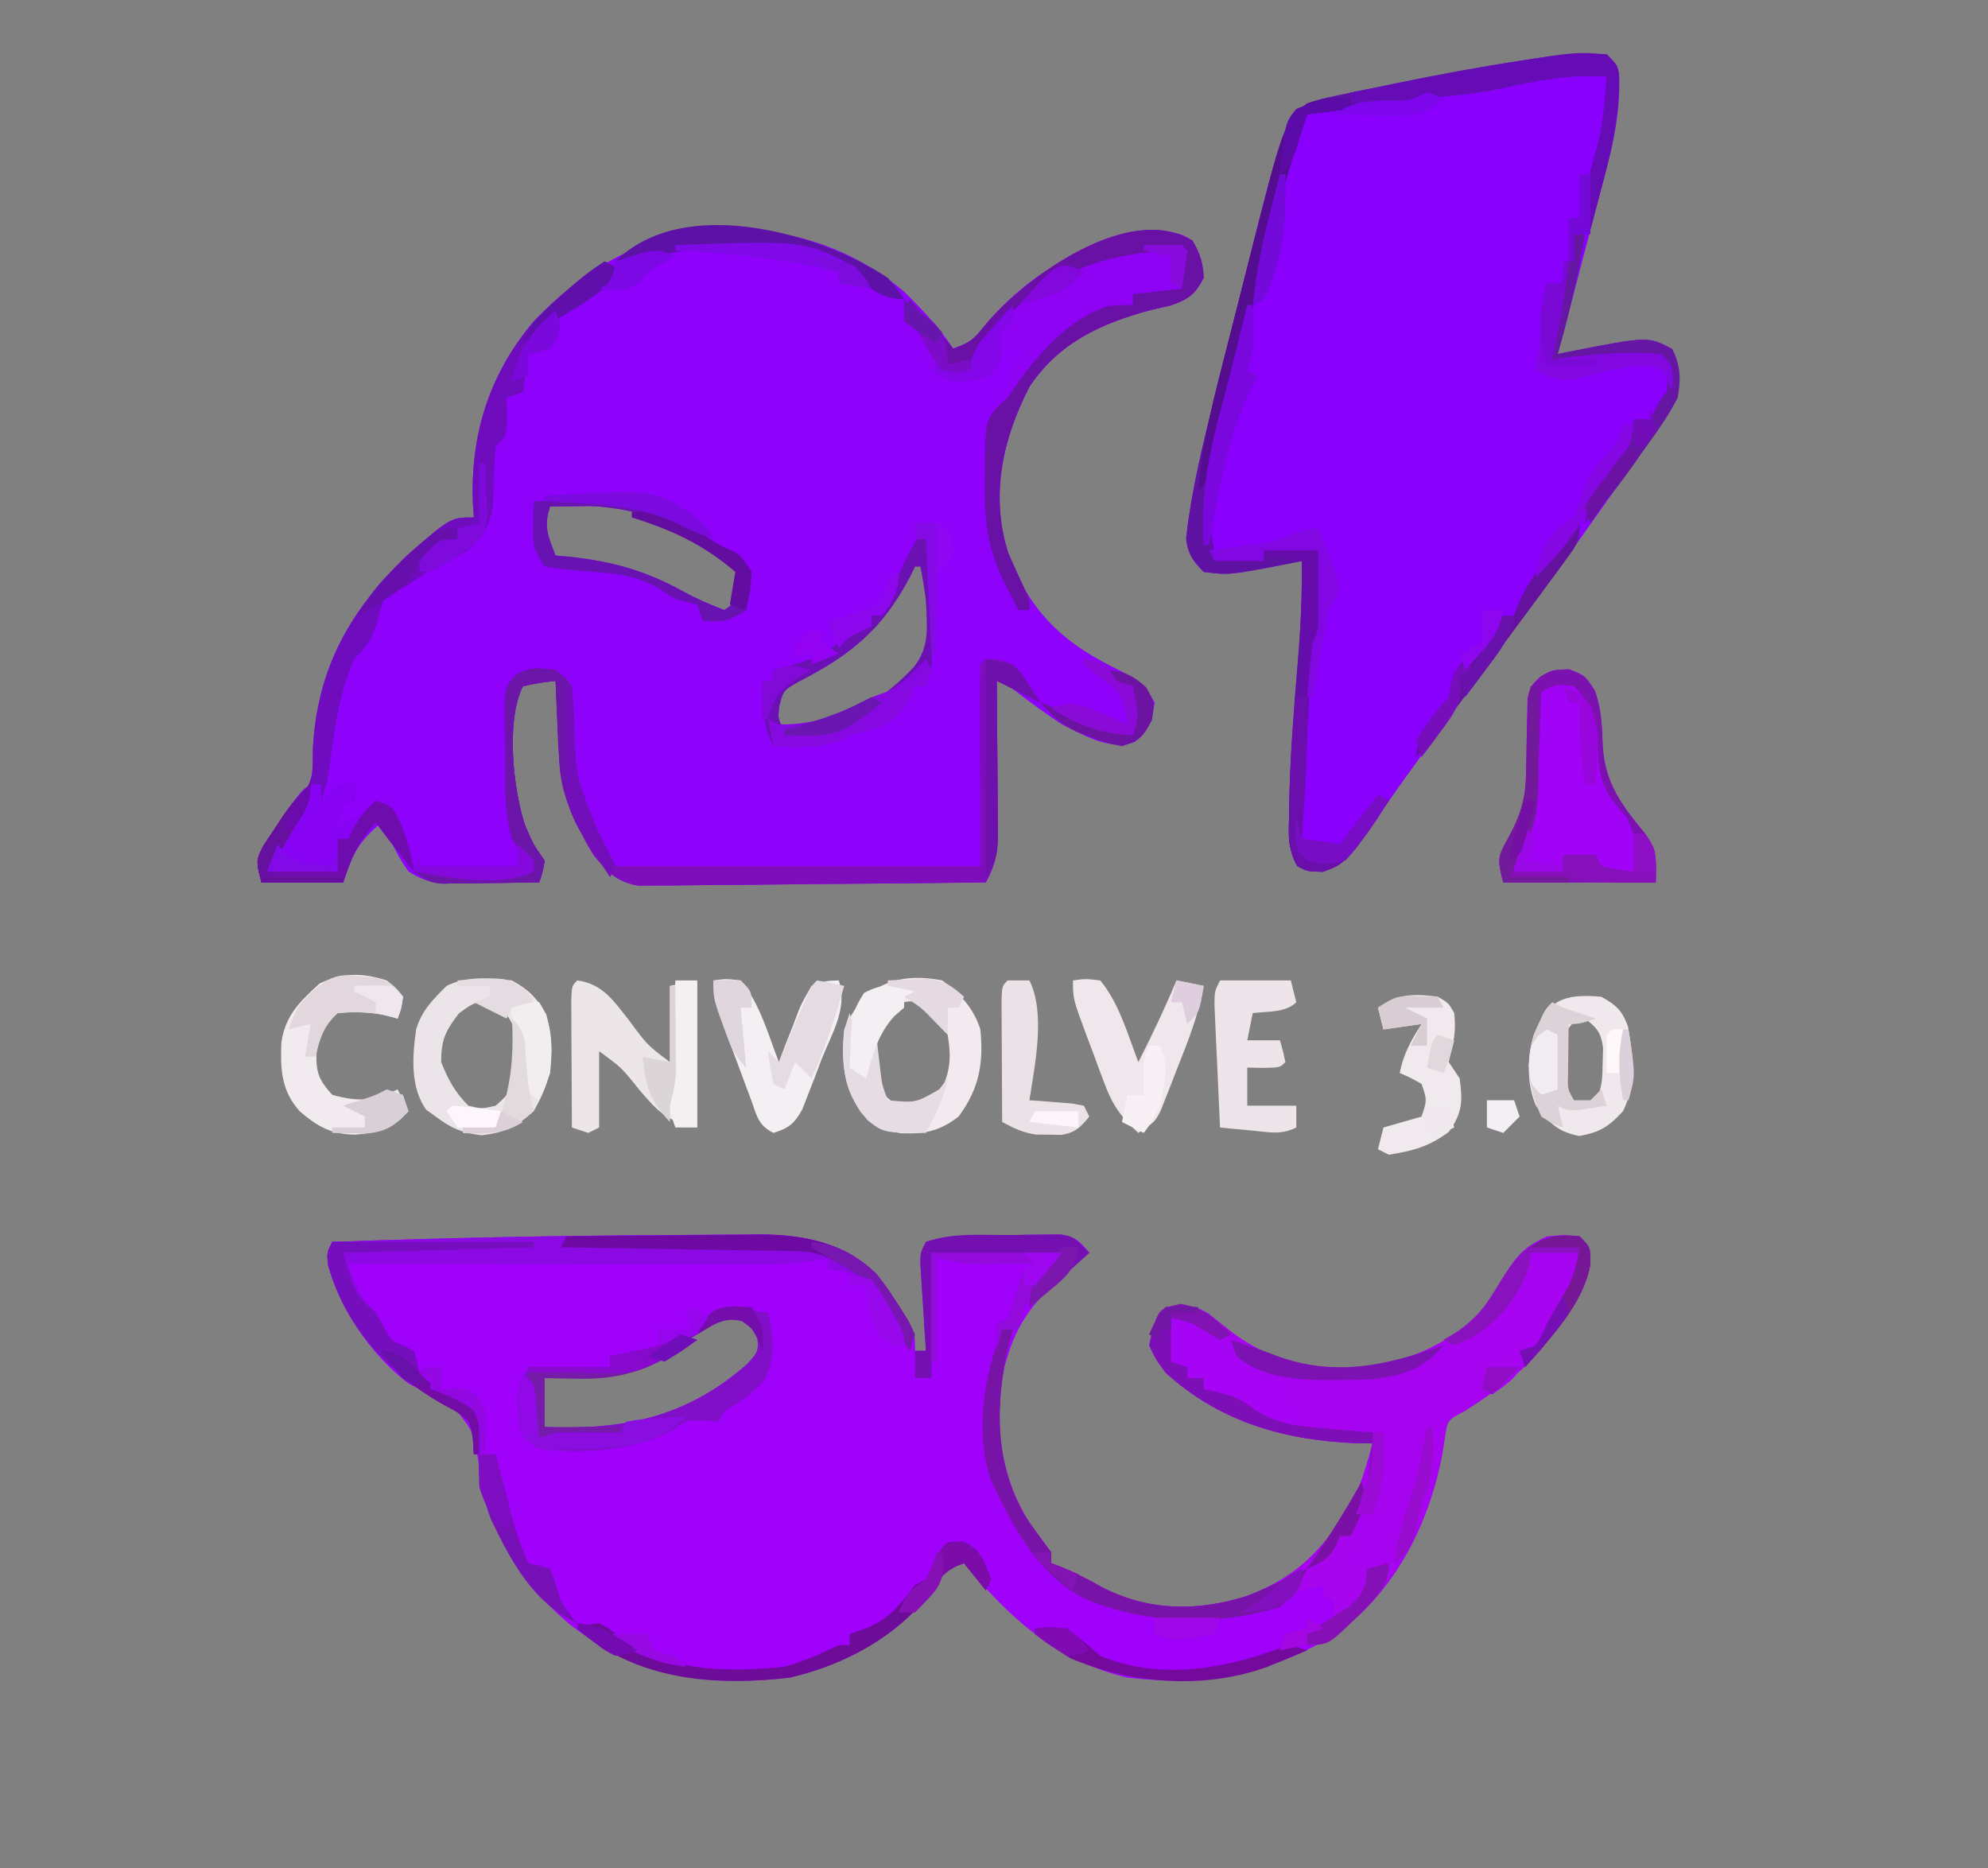 <?xml version="1.0" encoding="UTF-8"?>
<svg version="1.1" xmlns="http://www.w3.org/2000/svg" width="365" height="343">
<rect width="100%" height="100%" fill="#808080" stroke="none"/>
<path d="M0 0 C3.36 3.298 6.359 6.502 8.973 10.422 C12.347 9.297 12.992 8.438 15.16 5.734 C22.676 -3.035 33.28 -9.611 45.008 -10.781 C50.436 -10.907 50.436 -10.907 52.91 -9.391 C54.298 -7.023 54.838 -5.331 54.973 -2.578 C53.349 0.487 52.277 1.315 48.969 2.477 C47.794 2.747 46.62 3.018 45.41 3.297 C36.181 5.738 28.37 9.326 22.973 17.422 C17.993 27.128 15.99 36.899 18.844 47.727 C23.252 59.088 29.172 64.555 40.082 69.781 C42.966 71.418 44.409 72.521 45.973 75.422 C45.384 78.693 44.968 80.712 42.199 82.688 C37.602 84.204 33.101 81.452 28.973 79.422 C25.904 77.407 22.99 75.282 20.09 73.031 C18.283 71.321 18.283 71.321 16.973 71.422 C16.983 72.401 16.994 73.379 17.004 74.388 C17.041 78.026 17.064 81.663 17.083 85.301 C17.093 86.875 17.106 88.448 17.124 90.021 C17.148 92.285 17.159 94.549 17.168 96.812 C17.178 97.514 17.189 98.215 17.199 98.937 C17.2 102.703 16.783 105.149 14.973 108.422 C6.323 108.538 -2.326 108.627 -10.975 108.681 C-14.992 108.707 -19.008 108.742 -23.025 108.799 C-26.902 108.853 -30.779 108.883 -34.657 108.896 C-36.135 108.905 -37.613 108.924 -39.091 108.951 C-41.164 108.987 -43.236 108.992 -45.309 108.99 C-46.488 109.001 -47.668 109.012 -48.882 109.023 C-52.969 108.242 -54.41 106.578 -57.027 103.422 C-58.574 100.852 -58.574 100.852 -59.777 98.297 C-60.185 97.449 -60.592 96.6 -61.012 95.727 C-62.488 92.377 -63.173 89.6 -63.344 85.973 C-63.386 85.125 -63.428 84.278 -63.471 83.404 C-63.51 82.523 -63.549 81.642 -63.59 80.734 C-63.655 79.395 -63.655 79.395 -63.721 78.029 C-63.827 75.827 -63.929 73.625 -64.027 71.422 C-66.998 71.764 -66.998 71.764 -70.027 72.422 C-73.179 78.725 -71.819 91.272 -69.652 97.859 C-68.14 101.426 -68.14 101.426 -66.027 104.422 C-66.402 106.609 -66.402 106.609 -67.027 108.422 C-70.277 108.48 -73.527 108.516 -76.777 108.547 C-77.698 108.564 -78.618 108.58 -79.566 108.598 C-80.456 108.604 -81.345 108.611 -82.262 108.617 C-83.487 108.633 -83.487 108.633 -84.737 108.649 C-87.292 108.396 -88.859 107.779 -91.027 106.422 C-92.512 104.258 -92.512 104.258 -93.777 101.797 C-94.205 100.98 -94.633 100.162 -95.074 99.32 C-95.546 98.381 -95.546 98.381 -96.027 97.422 C-100.218 101.172 -101.144 102.772 -103.027 108.422 C-107.977 108.422 -112.927 108.422 -118.027 108.422 C-119.027 104.422 -119.027 104.422 -117.699 101.73 C-116.748 100.309 -116.748 100.309 -115.777 98.859 C-114.841 97.434 -114.841 97.434 -113.887 95.98 C-112.027 93.422 -112.027 93.422 -110.32 91.984 C-108.277 89.515 -108.649 87.129 -108.59 83.984 C-107.796 69.167 -101.866 58.607 -91.344 48.441 C-83.292 41.422 -83.292 41.422 -79.027 41.422 C-79.085 40.562 -79.143 39.702 -79.203 38.816 C-79.684 26.208 -76.208 15.16 -68.027 5.422 C-62.094 -0.83 -55.986 -5.281 -48.027 -8.578 C-47.037 -8.991 -46.047 -9.403 -45.027 -9.828 C-29.146 -13.798 -12.596 -10.727 0 0 Z M-65.027 39.422 C-66.283 43.188 -65.398 44.794 -64.027 48.422 C-63.156 48.497 -62.285 48.571 -61.387 48.648 C-53.579 49.51 -47.524 51.17 -40.648 54.984 C-38.158 56.35 -35.683 57.423 -33.027 58.422 C-31.361 57.257 -31.361 57.257 -30.027 55.422 C-29.644 52.975 -29.644 52.975 -31.027 50.422 C-37.726 43.528 -48.182 39.672 -57.703 39.324 C-58.573 39.336 -59.443 39.347 -60.34 39.359 C-61.664 39.373 -61.664 39.373 -63.016 39.387 C-64.011 39.404 -64.011 39.404 -65.027 39.422 Z M1.973 50.422 C1.693 50.99 1.413 51.559 1.125 52.145 C-3.928 61.876 -9.796 66.686 -19.551 71.648 C-22.23 73.209 -22.23 73.209 -22.941 76.008 C-23.221 78.434 -23.221 78.434 -22.027 80.422 C-12.306 79.882 -4.961 76.036 1.695 68.973 C4.827 65.171 4.177 61.124 3.973 56.422 C3.691 54.414 3.38 52.408 2.973 50.422 C2.643 50.422 2.313 50.422 1.973 50.422 Z " fill="#8E01FB" transform="translate(166.027,53.578)"/>
<path d="M0 0 C2.168 -0.012 4.335 -0.029 6.503 -0.051 C9.576 -0.081 12.647 -0.091 15.72 -0.096 C16.628 -0.108 17.536 -0.121 18.472 -0.133 C26.553 -0.105 34.103 1.361 40.017 7.232 C42.036 9.924 42.036 9.924 43.829 12.795 C44.434 13.745 45.038 14.695 45.661 15.674 C47.017 18.232 47.017 18.232 47.017 21.232 C47.677 21.232 48.337 21.232 49.017 21.232 C48.933 19.956 48.849 18.68 48.763 17.365 C48.66 15.696 48.557 14.026 48.454 12.357 C48.37 11.095 48.37 11.095 48.284 9.806 C48.236 9.001 48.188 8.195 48.138 7.365 C48.067 6.25 48.067 6.25 47.995 5.112 C48.017 3.232 48.017 3.232 49.017 1.232 C54.464 -0.154 60.117 0.013 65.704 -0.018 C66.654 -0.038 67.603 -0.059 68.581 -0.08 C69.492 -0.085 70.403 -0.091 71.341 -0.096 C72.167 -0.105 72.993 -0.115 73.844 -0.124 C76.484 0.309 77.353 1.194 79.017 3.232 C77.895 4.158 77.895 4.158 76.751 5.103 C70.845 10.183 66.257 14.555 64.017 22.232 C63.83 22.83 63.643 23.428 63.45 24.045 C61.406 34.359 62.593 44.515 68.396 53.326 C69.583 54.976 70.797 56.606 72.017 58.232 C72.017 58.892 72.017 59.552 72.017 60.232 C72.746 60.509 73.476 60.786 74.228 61.072 C76.833 62.156 79.183 63.417 81.642 64.795 C90.174 69.073 98.998 69.087 108.017 66.232 C118.004 62.43 122.829 56.767 127.939 47.638 C129.308 44.583 130.154 41.463 131.017 38.232 C130.085 38.218 129.153 38.204 128.193 38.189 C115.004 37.696 103.041 34.366 93.017 25.232 C91.197 22.717 91.197 22.717 90.017 20.232 C91.217 15.032 91.217 15.032 93.017 13.232 C96.117 12.703 98.212 12.723 100.911 14.431 C102.261 15.488 103.602 16.557 104.935 17.635 C112.69 23.585 120.455 24.763 130.017 24.232 C138.574 22.99 146.986 19.097 152.388 12.209 C153.712 10.141 154.989 8.04 156.2 5.904 C158.208 2.952 159.806 1.736 163.017 0.232 C166.204 -0.08 166.204 -0.08 169.017 0.232 C171.017 2.232 171.017 2.232 171.017 5.295 C170.117 10.388 167.077 14.186 164.017 18.232 C163.562 18.854 163.107 19.475 162.638 20.115 C158.581 25.269 153.471 28.674 148.017 32.232 C144.769 33.914 144.769 33.914 144.314 36.998 C144.133 38.148 143.953 39.297 143.767 40.482 C141.206 53.419 135.141 65.418 124.228 73.228 C112.239 80.678 99.955 82.87 86.017 81.232 C72.909 78.144 64.412 70.32 56.017 60.232 C52.586 61.376 52.335 61.949 50.454 64.857 C44.166 73.472 34.303 78.858 24.017 81.232 C8.773 82.993 -4.218 80.969 -16.514 71.357 C-25.967 63.221 -31.486 53.865 -33.171 41.42 C-34.057 36.069 -34.057 36.069 -37.362 31.97 C-40.182 30.263 -43.061 28.755 -45.983 27.232 C-52.822 22.038 -58.457 13.754 -60.741 5.49 C-60.983 3.232 -60.983 3.232 -59.983 1.232 C-39.994 0.532 -20.002 0.093 0 0 Z M13.017 14.232 C12.212 14.789 11.408 15.346 10.579 15.92 C2.471 21.306 -4.975 25.252 -14.858 25.857 C-16.587 25.969 -16.587 25.969 -18.35 26.084 C-19.219 26.133 -20.088 26.182 -20.983 26.232 C-20.983 29.202 -20.983 32.172 -20.983 35.232 C-6.436 35.798 4.986 33.493 16.204 23.67 C18.272 21.379 18.272 21.379 18.079 18.545 C17.205 16.09 17.205 16.09 14.954 14.92 C14.315 14.693 13.676 14.466 13.017 14.232 Z " fill="#9F01FA" transform="translate(120.983,226.768)"/>
<path d="M0 0 C2.429 2.429 2.289 3.076 2.293 6.41 C2.169 12.333 0.852 17.742 -0.688 23.438 C-0.956 24.471 -1.225 25.504 -1.502 26.568 C-2.324 29.715 -3.161 32.858 -4 36 C-4.505 37.928 -5.009 39.856 -5.512 41.785 C-6.662 46.193 -7.827 50.598 -9 55 C-8.299 54.856 -7.598 54.711 -6.875 54.562 C7.607 51.729 7.607 51.729 12 54.062 C13.642 57.243 13.388 59.441 13 63 C11.371 66.261 9.276 69.127 7.125 72.062 C6.53 72.901 5.935 73.74 5.322 74.604 C3.562 77.079 1.781 79.539 0 82 C-0.868 83.226 -1.734 84.454 -2.598 85.684 C-9.016 94.803 -15.684 103.744 -22.31 112.712 C-28.83 121.539 -35.323 130.382 -41.653 139.347 C-48.345 148.786 -48.345 148.786 -52.062 150 C-55 150 -55 150 -56.664 148.969 C-58.696 145.975 -58.396 142.989 -58.312 139.5 C-58.304 138.731 -58.296 137.962 -58.287 137.17 C-58.12 128.589 -57.424 120.031 -56.712 111.48 C-56.201 105.292 -55.895 99.21 -56 93 C-57.069 93.217 -57.069 93.217 -58.16 93.438 C-69.272 95.591 -69.272 95.591 -74 95 C-75.982 92.967 -76.929 91.685 -77.224 88.836 C-76.219 79.7 -73.987 70.896 -71.75 62 C-71.337 60.335 -70.925 58.671 -70.513 57.006 C-69.354 52.334 -68.179 47.667 -67 43 C-66.58 41.329 -66.58 41.329 -66.152 39.625 C-59.305 12.485 -59.305 12.485 -55 9 C-52.406 8.156 -52.406 8.156 -49.285 7.5 C-48.133 7.254 -46.981 7.008 -45.794 6.754 C-44.562 6.505 -43.331 6.256 -42.062 6 C-40.807 5.739 -39.552 5.479 -38.259 5.21 C-30.761 3.682 -23.253 2.277 -15.688 1.125 C-14.902 1.005 -14.116 0.885 -13.307 0.762 C-8.85 0.13 -4.511 -0.286 0 0 Z " fill="#8900FC" transform="translate(295,10)"/>
<path d="M0 0 C2 2 2 2 2 5.062 C1.1 10.156 -1.94 13.954 -5 18 C-5.455 18.621 -5.91 19.243 -6.379 19.883 C-10.435 25.037 -15.545 28.442 -21 32 C-24.248 33.681 -24.248 33.681 -24.703 36.766 C-24.974 38.49 -24.974 38.49 -25.25 40.25 C-27.846 53.366 -34.215 65.715 -45.375 73.562 C-48 75 -48 75 -50 75 C-50 74.34 -50 73.68 -50 73 C-49.175 72.526 -48.35 72.051 -47.5 71.562 C-46.675 71.047 -45.85 70.531 -45 70 C-45 69.01 -45 68.02 -45 67 C-45.99 66.505 -45.99 66.505 -47 66 C-47 65.34 -47 64.68 -47 64 C-49.352 64.599 -51.686 65.269 -54 66 C-54.33 66.66 -54.66 67.32 -55 68 C-66.675 71.548 -79.914 71.229 -91.125 66.375 C-98.781 62.25 -103.339 54.638 -107 47 C-107.553 45.851 -107.553 45.851 -108.117 44.68 C-111.033 35.829 -109.359 25.497 -106 17 C-105.34 17 -104.68 17 -104 17 C-104.33 18.176 -104.66 19.351 -105 20.562 C-107.263 30.958 -107.334 41.594 -102 51 C-100.414 53.408 -98.731 55.691 -97 58 C-97 58.66 -97 59.32 -97 60 C-96.27 60.277 -95.541 60.554 -94.789 60.84 C-92.184 61.924 -89.833 63.185 -87.375 64.562 C-78.843 68.841 -70.018 68.855 -61 66 C-51.013 62.198 -46.187 56.535 -41.078 47.406 C-39.709 44.351 -38.862 41.23 -38 38 C-38.932 37.986 -39.864 37.972 -40.824 37.957 C-54.013 37.464 -65.976 34.134 -76 25 C-77.82 22.484 -77.82 22.484 -79 20 C-77.8 14.8 -77.8 14.8 -76 13 C-72.9 12.471 -70.805 12.49 -68.105 14.199 C-66.756 15.256 -65.415 16.324 -64.082 17.402 C-56.327 23.353 -48.562 24.53 -39 24 C-30.442 22.758 -22.031 18.864 -16.629 11.977 C-15.304 9.908 -14.028 7.808 -12.816 5.672 C-9.479 0.763 -5.838 -0.649 0 0 Z " fill="#A604F0" transform="translate(290,227)"/>
<path d="M0 0 C1.388 2.368 1.928 4.059 2.062 6.812 C0.439 9.878 -0.634 10.706 -3.941 11.867 C-5.116 12.138 -6.29 12.409 -7.5 12.688 C-16.729 15.128 -24.54 18.716 -29.938 26.812 C-34.896 36.477 -37.22 46.63 -33.82 57.328 C-32.935 59.4 -32.008 61.454 -31.031 63.484 C-29.938 65.812 -29.938 65.812 -29.938 67.812 C-30.598 67.812 -31.258 67.812 -31.938 67.812 C-32.568 66.607 -33.191 65.398 -33.812 64.188 C-34.161 63.515 -34.509 62.842 -34.867 62.148 C-37.531 56.335 -38.23 51.551 -38.125 45.25 C-38.124 44.508 -38.124 43.766 -38.123 43.002 C-38.092 39.155 -37.863 35.551 -36.938 31.812 C-36.278 31.812 -35.617 31.812 -34.938 31.812 C-34.834 30.761 -34.731 29.709 -34.625 28.625 C-33.96 24.938 -33.052 22.846 -30.938 19.812 C-32.258 19.812 -33.578 19.812 -34.938 19.812 C-35.928 22.288 -35.928 22.288 -36.938 24.812 C-44.562 26.062 -44.562 26.062 -47.938 23.812 C-48.617 21.817 -49.283 19.817 -49.938 17.812 C-50.494 17.276 -51.051 16.74 -51.625 16.188 C-52.058 15.734 -52.491 15.28 -52.938 14.812 C-52.608 13.492 -52.278 12.172 -51.938 10.812 C-49.297 13.783 -46.657 16.753 -43.938 19.812 C-40.563 18.688 -39.918 17.829 -37.75 15.125 C-30.517 6.687 -11.685 -7.162 0 0 Z " fill="#8E03F3" transform="translate(218.938,44.188)"/>
<path d="M0 0 C2.938 1.125 2.938 1.125 4.75 3.938 C5.966 7.29 6.073 10.391 6.188 13.938 C6.58 20.888 9.629 24.881 13.938 30.125 C15.938 33.125 15.938 33.125 15.938 39.125 C6.697 39.125 -2.542 39.125 -12.062 39.125 C-13.125 34.875 -13.152 34.579 -11.188 31.062 C-8.987 27.055 -7.948 23.939 -7.887 19.344 C-7.863 18.419 -7.839 17.495 -7.814 16.543 C-7.771 14.598 -7.74 12.652 -7.721 10.707 C-7.693 9.783 -7.665 8.859 -7.637 7.906 C-7.622 7.061 -7.608 6.216 -7.593 5.346 C-7.062 3.125 -7.062 3.125 -5.218 1.334 C-3.062 0.125 -3.062 0.125 0 0 Z " fill="#A003F6" transform="translate(288.062,122.875)"/>
<path d="M0 0 C0.99 0.495 0.99 0.495 2 1 C0.899 4.303 0.31 4.785 -2.438 6.688 C-3.364 7.343 -3.364 7.343 -4.309 8.012 C-6 9 -6 9 -8 9 C-8.144 9.598 -8.289 10.196 -8.438 10.812 C-8.887 12.562 -9.429 14.287 -10 16 C-12.062 16.688 -12.062 16.688 -14 17 C-14.33 19.31 -14.66 21.62 -15 24 C-15.99 24.33 -16.98 24.66 -18 25 C-17.959 26.114 -17.918 27.227 -17.875 28.375 C-18 32 -18 32 -20 34 C-20.311 37.509 -20.379 40.998 -20.461 44.52 C-21.082 48.532 -22.163 50.153 -25 53 C-26.965 54.068 -28.969 55.066 -31 56 C-32.052 56.701 -33.104 57.403 -34.188 58.125 C-37 60 -37 60 -40 61 C-40.915 63.001 -40.915 63.001 -41.5 65.375 C-42.46 68.883 -43.444 70.477 -46 73 C-48.769 79.375 -49.642 86.381 -50.57 93.215 C-51 96 -51 96 -52 99 C-51.567 98.505 -51.134 98.01 -50.688 97.5 C-49 96 -49 96 -46 96 C-46 96.99 -46 97.98 -46 99 C-46.99 99.495 -46.99 99.495 -48 100 C-48.652 102.025 -48.652 102.025 -49 104 C-47.886 103.319 -47.886 103.319 -46.75 102.625 C-44.529 101.313 -42.312 100.136 -40 99 C-35.592 107.262 -35.592 107.262 -35 112 C-37.387 109.037 -39.735 106.057 -42 103 C-45.348 106.794 -46.308 108.923 -48 114 C-52.95 114 -57.9 114 -63 114 C-64 110 -64 110 -62.672 107.309 C-61.721 105.887 -61.721 105.887 -60.75 104.438 C-59.814 103.012 -59.814 103.012 -58.859 101.559 C-57 99 -57 99 -55.293 97.562 C-53.249 95.093 -53.622 92.707 -53.562 89.562 C-52.768 74.745 -46.838 64.185 -36.316 54.02 C-28.265 47 -28.265 47 -24 47 C-24.058 46.14 -24.116 45.28 -24.176 44.395 C-24.655 31.831 -21.212 20.681 -13 11 C-8.93 6.962 -4.775 3.183 0 0 Z " fill="#6E0CBE" transform="translate(111,48)"/>
<path d="M0 0 C2 2 2 2 2.283 4.009 C2.278 10.541 1.222 16.34 -0.5 22.625 C-0.858 23.988 -0.858 23.988 -1.223 25.379 C-1.804 27.589 -2.397 29.796 -3 32 C-3.33 32 -3.66 32 -4 32 C-4.367 26.499 -3.282 22.137 -1.734 16.867 C-0.646 12.618 -0.275 8.368 0 4 C-6.884 3.644 -12.834 4.721 -19.539 6.27 C-23.43 7.091 -27.245 7.518 -31.207 7.789 C-33.021 7.815 -33.021 7.815 -34 9 C-36.016 9.213 -38.039 9.37 -40.062 9.5 C-45.075 9.848 -50.023 10.317 -55 11 C-59.797 24.633 -63.279 38.62 -66.3 52.739 C-66.494 53.627 -66.687 54.515 -66.887 55.43 C-67.054 56.216 -67.221 57.002 -67.393 57.812 C-68.018 60.066 -68.929 61.927 -70 64 C-74.083 78.039 -74.083 78.039 -72 92 C-69.874 92.467 -69.874 92.467 -67.438 92.625 C-66.611 92.7 -65.785 92.775 -64.934 92.852 C-63.976 92.925 -63.976 92.925 -63 93 C-63 92.34 -63 91.68 -63 91 C-59.7 91 -56.4 91 -53 91 C-52.973 93.458 -52.953 95.917 -52.938 98.375 C-52.929 99.074 -52.921 99.772 -52.912 100.492 C-52.887 105.773 -52.887 105.773 -54 108 C-54.227 110.694 -54.401 113.371 -54.535 116.07 C-54.6 117.265 -54.6 117.265 -54.665 118.483 C-54.802 121.03 -54.932 123.578 -55.062 126.125 C-55.154 127.85 -55.246 129.576 -55.338 131.301 C-55.563 135.534 -55.783 139.767 -56 144 C-53.69 144.33 -51.38 144.66 -49 145 C-46.69 142.03 -44.38 139.06 -42 136 C-41.34 136.33 -40.68 136.66 -40 137 C-41.355 138.996 -42.731 140.969 -44.125 142.938 C-44.693 143.783 -44.693 143.783 -45.273 144.646 C-47.353 147.54 -48.715 148.903 -52.117 150.066 C-55 150 -55 150 -56.855 149.031 C-58.594 145.946 -58.395 142.943 -58.312 139.5 C-58.304 138.731 -58.296 137.962 -58.287 137.17 C-58.12 128.589 -57.424 120.031 -56.712 111.48 C-56.201 105.292 -55.895 99.21 -56 93 C-57.069 93.217 -57.069 93.217 -58.16 93.438 C-69.272 95.591 -69.272 95.591 -74 95 C-75.982 92.967 -76.929 91.685 -77.224 88.836 C-76.219 79.7 -73.987 70.896 -71.75 62 C-71.337 60.335 -70.925 58.671 -70.513 57.006 C-69.354 52.334 -68.179 47.667 -67 43 C-66.58 41.329 -66.58 41.329 -66.152 39.625 C-59.305 12.485 -59.305 12.485 -55 9 C-52.406 8.156 -52.406 8.156 -49.285 7.5 C-48.133 7.254 -46.981 7.008 -45.794 6.754 C-44.562 6.505 -43.331 6.256 -42.062 6 C-40.807 5.739 -39.552 5.479 -38.259 5.21 C-30.761 3.682 -23.253 2.277 -15.688 1.125 C-14.902 1.005 -14.116 0.885 -13.307 0.762 C-8.85 0.13 -4.511 -0.286 0 0 Z " fill="#5F12A2" transform="translate(295,10)"/>
<path d="M0 0 C2.168 -0.012 4.335 -0.029 6.503 -0.051 C9.576 -0.081 12.647 -0.091 15.72 -0.096 C16.628 -0.108 17.536 -0.121 18.472 -0.133 C26.558 -0.105 34.096 1.364 40.017 7.232 C42.072 9.924 42.072 9.924 43.892 12.795 C44.508 13.745 45.124 14.695 45.759 15.674 C47.017 18.232 47.017 18.232 46.017 21.232 C45.272 19.859 45.272 19.859 44.513 18.459 C43.828 17.258 43.142 16.057 42.454 14.857 C42.131 14.254 41.808 13.651 41.476 13.029 C39.501 9.645 37.96 7.881 34.239 6.818 C33.176 6.625 32.113 6.431 31.017 6.232 C31.017 5.572 31.017 4.912 31.017 4.232 C29.786 4.476 29.786 4.476 28.53 4.725 C24.601 5.292 20.767 5.365 16.808 5.346 C16.008 5.346 15.207 5.346 14.382 5.346 C11.752 5.345 9.123 5.338 6.493 5.33 C4.663 5.328 2.834 5.327 1.004 5.326 C-3.8 5.322 -8.604 5.312 -13.407 5.301 C-18.314 5.291 -23.221 5.286 -28.128 5.281 C-37.746 5.27 -47.365 5.253 -56.983 5.232 C-55.768 9.106 -54.965 11.488 -51.983 14.232 C-51.509 15.078 -51.034 15.923 -50.546 16.795 C-49.201 19.35 -49.201 19.35 -46.858 20.295 C-46.239 20.604 -45.621 20.913 -44.983 21.232 C-44.421 23.17 -44.421 23.17 -43.983 25.232 C-41.883 27.708 -39.709 29.035 -36.796 30.42 C-36.08 30.764 -35.365 31.108 -34.628 31.463 C-33.814 31.844 -33.814 31.844 -32.983 32.232 C-32.983 34.872 -32.983 37.512 -32.983 40.232 C-33.313 40.232 -33.643 40.232 -33.983 40.232 C-34.042 39.313 -34.102 38.394 -34.163 37.447 C-34.678 34.111 -34.678 34.111 -37.241 32.361 C-38.187 31.844 -39.133 31.327 -40.108 30.795 C-49.86 24.999 -57.628 16.754 -60.741 5.49 C-60.983 3.232 -60.983 3.232 -59.983 1.232 C-39.994 0.532 -20.002 0.093 0 0 Z " fill="#8B09E2" transform="translate(120.983,226.768)"/>
<path d="M0 0 C2.25 0 2.25 0 5 1 C6.926 3.176 8.482 5.526 10 8 C7.333 6.667 4.667 5.333 2 4 C2.01 4.979 2.021 5.957 2.032 6.966 C2.068 10.604 2.091 14.241 2.11 17.879 C2.12 19.453 2.134 21.026 2.151 22.599 C2.175 24.863 2.186 27.127 2.195 29.391 C2.206 30.092 2.216 30.793 2.227 31.515 C2.227 35.281 1.81 37.728 0 41 C-8.649 41.116 -17.298 41.205 -25.948 41.259 C-29.965 41.285 -33.981 41.32 -37.997 41.377 C-41.875 41.432 -45.752 41.461 -49.629 41.474 C-51.107 41.484 -52.585 41.502 -54.063 41.529 C-56.137 41.565 -58.208 41.57 -60.282 41.568 C-61.461 41.579 -62.64 41.59 -63.855 41.601 C-67.942 40.82 -69.383 39.156 -72 36 C-73.547 33.43 -73.547 33.43 -74.75 30.875 C-75.157 30.027 -75.565 29.179 -75.984 28.305 C-77.46 24.955 -78.146 22.178 -78.316 18.551 C-78.358 17.703 -78.4 16.856 -78.443 15.982 C-78.483 15.101 -78.522 14.22 -78.562 13.312 C-78.606 12.42 -78.649 11.527 -78.693 10.607 C-78.799 8.405 -78.901 6.203 -79 4 C-81.971 4.342 -81.971 4.342 -85 5 C-88.152 11.303 -86.792 23.85 -84.625 30.438 C-83.113 34.004 -83.113 34.004 -81 37 C-81.375 39.188 -81.375 39.188 -82 41 C-85.271 41.058 -88.541 41.094 -91.812 41.125 C-92.741 41.142 -93.67 41.159 -94.627 41.176 C-95.966 41.185 -95.966 41.185 -97.332 41.195 C-98.154 41.206 -98.976 41.216 -99.823 41.227 C-102 41 -102 41 -105 39 C-97.74 39 -90.48 39 -83 39 C-84.32 37.02 -85.64 35.04 -87 33 C-88.566 27.613 -88.222 21.942 -88.25 16.375 C-88.271 15.326 -88.291 14.276 -88.312 13.195 C-88.318 12.19 -88.323 11.184 -88.328 10.148 C-88.337 9.232 -88.347 8.316 -88.356 7.373 C-88 5 -88 5 -86.667 3.202 C-84.08 1.337 -82.091 1.614 -79 2 C-77.336 3.279 -77.336 3.279 -76 5 C-75.723 7.923 -75.589 10.7 -75.562 13.625 C-75.345 20.602 -74.594 25.903 -71 32 C-70.01 33.98 -69.02 35.96 -68 38 C-45.89 38 -23.78 38 -1 38 C-1.04 25.868 -1.04 25.868 -1.09 13.737 C-1.093 12.222 -1.096 10.706 -1.098 9.191 C-1.103 8.398 -1.108 7.604 -1.113 6.786 C-1.113 4.857 -1.062 2.928 -1 1 C-0.67 0.67 -0.34 0.34 0 0 Z " fill="#7E0DBC" transform="translate(181,121)"/>
<path d="M0 0 C4.766 0.644 6.796 3.937 9.625 7.5 C12.813 11.83 12.813 11.83 17 15 C17 10.38 17 5.76 17 1 C18.65 0.67 20.3 0.34 22 0 C22 8.91 22 17.82 22 27 C16.433 25.887 14.775 24.089 11.312 20 C8.088 15.978 8.088 15.978 4 13 C4 17.62 4 22.24 4 27 C3.34 27.33 2.68 27.66 2 28 C1.01 27.67 0.02 27.34 -1 27 C-1.029 22.688 -1.047 18.375 -1.062 14.062 C-1.071 12.831 -1.079 11.599 -1.088 10.33 C-1.091 9.16 -1.094 7.99 -1.098 6.785 C-1.103 5.701 -1.108 4.617 -1.114 3.5 C-1 1 -1 1 0 0 Z " fill="#EDE6E9" transform="translate(106,180)"/>
<path d="M0 0 C3.155 1.774 4.507 3.155 6.312 6.25 C7.966 12.866 7.418 18.076 4 24 C0.735 26.894 -1.226 27.905 -5.562 28.438 C-9.231 27.971 -11.066 27.2 -14 25 C-14.578 24.587 -15.155 24.175 -15.75 23.75 C-18.725 19.585 -18.295 13.817 -17.582 8.93 C-16.544 5.488 -14.522 3.522 -12 1 C-8.295 -0.852 -4.044 -0.459 0 0 Z M-9.75 6.062 C-12.25 9.326 -13 10.911 -13 15 C-11.675 18.281 -10.5 20.5 -8 23 C-5.586 23.584 -5.586 23.584 -3 23 C-0.574 20.901 0.77 19.27 1.352 16.062 C1.535 11.653 1.006 8.42 -2 5 C-5.626 3.283 -6.522 3.641 -9.75 6.062 Z " fill="#EBE4E9" transform="translate(94,180)"/>
<path d="M0 0 C3.274 2.455 5.763 5.063 7 9 C7.624 15.243 6.772 19.876 3 25 C-0.5 27.686 -3.256 28.234 -7.562 28.062 C-10.988 27.548 -12.736 26.757 -15 24.125 C-18.223 19.089 -18.566 14.833 -18 9 C-14.572 0.881 -8.375 -1.612 0 0 Z M-9.812 5.812 C-12.824 10.201 -12.943 13.82 -12 19 C-10.042 22.046 -8.998 22.775 -5.5 23.562 C-2.826 23.168 -2.826 23.168 -0.688 21 C1.48 17.147 1.716 14.323 1 10 C-0.349 6.664 -1.123 5.415 -4.375 3.875 C-7.189 3.789 -7.189 3.789 -9.812 5.812 Z " fill="#F2EAEF" transform="translate(173,180)"/>
<path d="M0 0 C0.817 0.102 1.635 0.204 2.477 0.309 C3.103 0.392 3.73 0.476 4.375 0.562 C5.344 5.304 5.899 8.474 3.75 12.938 C1.429 15.503 -0.607 16.931 -3.625 18.562 C-3.955 19.223 -4.285 19.883 -4.625 20.562 C-5.512 20.501 -6.399 20.439 -7.312 20.375 C-10.612 20.3 -10.612 20.3 -12.977 22 C-19.674 25.952 -29.967 26.551 -37.625 25.562 C-40.625 23.562 -40.625 23.562 -41.207 21.539 C-41.283 20.763 -41.359 19.987 -41.438 19.188 C-41.526 18.417 -41.615 17.646 -41.707 16.852 C-41.625 14.562 -41.625 14.562 -39.625 10.562 C-34.675 10.562 -29.725 10.562 -24.625 10.562 C-24.625 9.902 -24.625 9.242 -24.625 8.562 C-24.022 8.441 -23.418 8.32 -22.797 8.195 C-21.598 7.944 -21.598 7.944 -20.375 7.688 C-19.586 7.525 -18.797 7.363 -17.984 7.195 C-15.607 6.645 -15.607 6.645 -13.516 5.492 C-11.625 4.562 -11.625 4.562 -8.625 4.562 C-8.336 3.923 -8.047 3.284 -7.75 2.625 C-5.768 -1.009 -3.751 -0.482 0 0 Z M-2.625 0.562 C-3.429 1.119 -4.234 1.676 -5.062 2.25 C-13.171 7.637 -20.617 11.582 -30.5 12.188 C-32.229 12.3 -32.229 12.3 -33.992 12.414 C-34.861 12.463 -35.73 12.512 -36.625 12.562 C-36.625 15.533 -36.625 18.503 -36.625 21.562 C-22.078 22.128 -10.656 19.824 0.562 10 C2.631 7.709 2.631 7.709 2.438 4.875 C1.563 2.42 1.563 2.42 -0.688 1.25 C-1.327 1.023 -1.966 0.796 -2.625 0.562 Z " fill="#820FC8" transform="translate(136.625,240.438)"/>
<path d="M0 0 C1.388 2.368 1.928 4.059 2.062 6.812 C0.439 9.878 -0.634 10.706 -3.941 11.867 C-5.116 12.138 -6.29 12.409 -7.5 12.688 C-16.729 15.128 -24.54 18.716 -29.938 26.812 C-34.896 36.477 -37.22 46.63 -33.82 57.328 C-32.935 59.4 -32.008 61.454 -31.031 63.484 C-29.938 65.812 -29.938 65.812 -29.938 67.812 C-30.598 67.812 -31.258 67.812 -31.938 67.812 C-32.568 66.607 -33.191 65.398 -33.812 64.188 C-34.161 63.515 -34.509 62.842 -34.867 62.148 C-37.531 56.335 -38.23 51.551 -38.125 45.25 C-38.124 44.508 -38.124 43.766 -38.123 43.002 C-38.043 33.06 -38.043 33.06 -35.535 30.23 C-35.008 29.763 -34.481 29.295 -33.938 28.812 C-33.07 27.593 -32.216 26.363 -31.375 25.125 C-27.422 19.815 -22.169 14.203 -15.738 12.09 C-13.812 11.812 -13.812 11.812 -10.938 11.812 C-10.938 11.152 -10.938 10.492 -10.938 9.812 C-6.482 9.318 -6.482 9.318 -1.938 8.812 C-1.938 6.503 -1.938 4.192 -1.938 1.812 C-14.554 1.854 -25.119 5.321 -34.352 14.145 C-37.294 17.239 -39.579 19.736 -40.938 23.812 C-43.125 24.312 -43.125 24.312 -45.938 23.812 C-47.476 21.858 -48.641 19.846 -49.824 17.66 C-50.808 15.654 -50.808 15.654 -52.938 14.812 C-52.608 13.492 -52.278 12.172 -51.938 10.812 C-49.297 13.783 -46.657 16.753 -43.938 19.812 C-40.563 18.688 -39.918 17.829 -37.75 15.125 C-30.517 6.687 -11.685 -7.162 0 0 Z " fill="#6911A5" transform="translate(218.938,44.188)"/>
<path d="M0 0 C1.789 1.422 1.789 1.422 3 3 C2.688 5.188 2.688 5.188 2 7 C1.484 6.835 0.969 6.67 0.438 6.5 C-2.84 5.828 -5.664 5.697 -9 6 C-11.45 8.123 -11.952 9.838 -12.875 12.938 C-13.03 16.742 -12.57 18.189 -10 21 C-5.335 22.296 -2.307 22.219 2 20 C2.66 21.32 3.32 22.64 4 24 C0.942 27.349 -1.224 27.936 -5.812 28.312 C-10.196 28.248 -12.646 26.886 -16 24 C-19.386 20.162 -19.516 16.363 -19.348 11.434 C-18.634 6.435 -15.922 3.836 -12.312 0.562 C-8.023 -1.461 -4.518 -1.437 0 0 Z " fill="#F1EBEF" transform="translate(71,180)"/>
<path d="M0 0 C2.312 -0.312 2.312 -0.312 5 0 C8.475 4.169 10.074 9.964 12 15 C12.375 14.001 12.75 13.002 13.137 11.973 C13.653 10.669 14.17 9.365 14.688 8.062 C14.932 7.403 15.176 6.744 15.428 6.064 C16.199 4.16 16.199 4.16 18 1 C20.707 0.059 20.707 0.059 23 0 C24.707 5.12 21.73 9.705 19.812 14.562 C19.212 16.163 19.212 16.163 18.6 17.795 C18.202 18.813 17.804 19.83 17.395 20.879 C17.032 21.813 16.67 22.747 16.296 23.709 C14.817 26.323 13.846 27.111 11 28 C8.111 26.556 7.955 24.752 6.836 21.758 C6.436 20.692 6.037 19.626 5.625 18.527 C5.213 17.405 4.8 16.282 4.375 15.125 C3.955 14.01 3.535 12.895 3.102 11.746 C0 3.398 0 3.398 0 0 Z " fill="#F4EFF2" transform="translate(131,180)"/>
<path d="M0 0 C2.754 1.535 3.805 2.468 4.898 5.453 C5.868 11.141 6.537 15.595 4 21 C1.374 23.845 -0.196 24.849 -4 25.562 C-8.042 24.805 -9.472 23.178 -12 20 C-13.71 16.055 -13.63 11.155 -12.434 7.062 C-9.823 0.501 -6.833 -0.599 0 0 Z M-5.543 5.188 C-7.456 7.567 -7.371 8.98 -7.312 12 C-7.309 12.866 -7.305 13.732 -7.301 14.625 C-7.146 17.264 -7.146 17.264 -5 20 C-3.025 19.652 -3.025 19.652 -1 19 C0.227 16.546 0.202 14.8 0.25 12.062 C0.276 11.187 0.302 10.312 0.328 9.41 C-0.058 6.572 -0.758 5.715 -3 4 C-4.192 3.898 -4.192 3.898 -5.543 5.188 Z " fill="#EFE8EC" transform="translate(294,183)"/>
<path d="M0 0 C2.312 -0.312 2.312 -0.312 5 0 C8.475 4.169 10.074 9.964 12 15 C14.514 10.058 16.867 5.118 19 0 C21.475 0.495 21.475 0.495 24 1 C23.047 6.361 21.133 11.146 19.125 16.188 C18.597 17.559 18.597 17.559 18.059 18.959 C17.712 19.832 17.365 20.706 17.008 21.605 C16.695 22.401 16.382 23.197 16.059 24.016 C15 26 15 26 12 28 C8.962 25.24 7.295 22.959 5.859 19.121 C5.337 17.74 5.337 17.74 4.805 16.33 C4.457 15.376 4.109 14.421 3.75 13.438 C3.386 12.479 3.023 11.521 2.648 10.533 C0 3.429 0 3.429 0 0 Z " fill="#EFE7EC" transform="translate(197,180)"/>
<path d="M0 0 C0.66 0.33 1.32 0.66 2 1 C2.029 4.937 2.047 8.875 2.062 12.812 C2.071 13.932 2.079 15.052 2.088 16.205 C2.093 17.815 2.093 17.815 2.098 19.457 C2.106 20.942 2.106 20.942 2.114 22.456 C2 25 2 25 1 28 C0.34 28 -0.32 28 -1 28 C-1.268 28.598 -1.536 29.196 -1.812 29.812 C-3.865 33.594 -5.173 34.74 -9.375 36.062 C-10.571 36.372 -11.768 36.681 -13 37 C-13.784 37.371 -14.568 37.742 -15.375 38.125 C-19.23 39.41 -22.972 39.158 -27 39 C-28.998 34.879 -29.178 31.548 -29 27 C-28.34 27 -27.68 27 -27 27 C-27 26.34 -27 25.68 -27 25 C-26.336 24.841 -25.672 24.683 -24.988 24.52 C-19.231 22.998 -16.053 21.545 -12 17 C-11.01 17 -10.02 17 -9 17 C-9 16.34 -9 15.68 -9 15 C-8.548 14.557 -8.095 14.113 -7.629 13.656 C-5.734 11.73 -4.963 9.99 -3.938 7.5 C-2.781 4.714 -1.691 2.536 0 0 Z M-1 6 C-1.28 6.568 -1.559 7.137 -1.848 7.723 C-6.9 17.455 -12.769 22.264 -22.523 27.227 C-25.202 28.787 -25.202 28.787 -25.914 31.586 C-26.193 34.012 -26.193 34.012 -25 36 C-15.278 35.46 -7.934 31.614 -1.277 24.551 C1.854 20.749 1.205 16.702 1 12 C0.718 9.992 0.407 7.986 0 6 C-0.33 6 -0.66 6 -1 6 Z " fill="#6B10B2" transform="translate(169,98)"/>
<path d="M0 0 C0 0.99 0 1.98 0 3 C0.65 2.257 0.65 2.257 1.312 1.5 C3 0 3 0 6 0 C6 0.99 6 1.98 6 3 C5.01 3.495 5.01 3.495 4 4 C3.348 6.025 3.348 6.025 3 8 C3.743 7.546 4.485 7.093 5.25 6.625 C7.471 5.313 9.688 4.136 12 3 C16.408 11.262 16.408 11.262 17 16 C14.613 13.037 12.265 10.057 10 7 C6.652 10.794 5.692 12.923 4 18 C-0.95 18 -5.9 18 -11 18 C-12 14 -12 14 -10.672 11.309 C-10.038 10.361 -9.403 9.414 -8.75 8.438 C-8.126 7.487 -7.502 6.537 -6.859 5.559 C-2.82 0 -2.82 0 0 0 Z " fill="#8803F4" transform="translate(59,144)"/>
<path d="M0 0 C4.29 0 8.58 0 13 0 C13.33 1.32 13.66 2.64 14 4 C12.032 5.968 8.652 5.662 6 6 C5.67 7.65 5.34 9.3 5 11 C6.98 11 8.96 11 11 11 C11.562 12.938 11.562 12.938 12 15 C11 16 11 16 7.938 16.062 C6.968 16.042 5.999 16.021 5 16 C5 18.31 5 20.62 5 23 C7.97 23 10.94 23 14 23 C14 24.32 14 25.64 14 27 C11.164 28.418 9.009 27.863 5.875 27.562 C4.779 27.461 3.684 27.359 2.555 27.254 C1.29 27.128 1.29 27.128 0 27 C-0.196 22.875 -0.381 18.75 -0.562 14.625 C-0.619 13.449 -0.675 12.274 -0.732 11.062 C-0.781 9.941 -0.829 8.82 -0.879 7.664 C-0.926 6.627 -0.973 5.59 -1.022 4.522 C-1 2 -1 2 0 0 Z " fill="#EDE5E9" transform="translate(224,180)"/>
<path d="M0 0 C2 1.188 2 1.188 3 3 C3.27 5.63 3.12 7.59 2.375 10.125 C2.251 10.744 2.127 11.363 2 12 C2.99 13.485 2.99 13.485 4 15 C4.555 19.28 4.529 21.255 2 24.812 C-1.77 27.561 -4.411 28.248 -9 29 C-9.66 28.67 -10.32 28.34 -11 28 C-10.67 26.68 -10.34 25.36 -10 24 C-7.69 23.34 -5.38 22.68 -3 22 C-1.989 18.951 -1.989 18.951 -3 16 C-5.017 14.866 -5.017 14.866 -7 14 C-6.355 10.515 -4.899 7.972 -3 5 C-5.31 5.33 -7.62 5.66 -10 6 C-10.33 4.68 -10.66 3.36 -11 2 C-7.195 -0.536 -4.461 -0.595 0 0 Z " fill="#F0EAEE" transform="translate(264,183)"/>
<path d="M0 0 C4.134 0.608 7.382 1.91 11 4 C11.99 5.485 11.99 5.485 13 7 C14.948 8.002 14.948 8.002 17.125 8.688 C17.849 8.939 18.574 9.19 19.32 9.449 C19.875 9.631 20.429 9.813 21 10 C21 10.66 21 11.32 21 12 C21.66 12.33 22.32 12.66 23 13 C23 13.66 23 14.32 23 15 C23.66 15.33 24.32 15.66 25 16 C25 17.32 25 18.64 25 20 C19.604 20.514 17.332 19.094 13 16 C10.699 14.889 8.374 13.95 6 13 C6 12.34 6 11.68 6 11 C5.01 11 4.02 11 3 11 C0.75 8.875 0.75 8.875 -1 6 C-0.75 2.688 -0.75 2.688 0 0 Z " fill="#A604F5" transform="translate(215,242)"/>
<path d="M0 0 C2.938 1.125 2.938 1.125 4.75 3.938 C5.966 7.29 6.073 10.391 6.188 13.938 C6.58 20.888 9.629 24.881 13.938 30.125 C15.938 33.125 15.938 33.125 15.938 39.125 C6.697 39.125 -2.542 39.125 -12.062 39.125 C-13.125 34.875 -13.152 34.579 -11.188 31.062 C-8.987 27.055 -7.948 23.939 -7.887 19.344 C-7.863 18.419 -7.839 17.495 -7.814 16.543 C-7.771 14.598 -7.74 12.652 -7.721 10.707 C-7.693 9.783 -7.665 8.859 -7.637 7.906 C-7.622 7.061 -7.608 6.216 -7.593 5.346 C-7.062 3.125 -7.062 3.125 -5.218 1.334 C-3.062 0.125 -3.062 0.125 0 0 Z M-5.062 4.125 C-5.158 6.22 -5.247 8.316 -5.303 10.412 C-5.519 18.19 -6.015 24.88 -9.223 32.094 C-10.254 34.221 -10.254 34.221 -10.062 37.125 C-7.093 37.125 -4.122 37.125 -1.062 37.125 C-1.062 36.135 -1.062 35.145 -1.062 34.125 C0.917 34.125 2.897 34.125 4.938 34.125 C5.268 35.115 5.598 36.105 5.938 37.125 C7.918 37.125 9.898 37.125 11.938 37.125 C12.611 31.896 12.611 31.896 10.637 27.234 C10.097 26.621 9.556 26.007 9 25.375 C5.384 21.109 5.26 17.426 5.238 11.957 C4.856 8.359 3.512 5.699 0.938 3.125 C-2.351 2.719 -2.351 2.719 -5.062 4.125 Z " fill="#7B11AF" transform="translate(288.062,122.875)"/>
<path d="M0 0 C1.32 0 2.64 0 4 0 C7.012 6.024 5 15.501 4 22 C4.71 22.049 5.421 22.098 6.152 22.148 C7.071 22.223 7.991 22.298 8.938 22.375 C9.854 22.445 10.771 22.514 11.715 22.586 C12.469 22.723 13.223 22.859 14 23 C14.33 23.66 14.66 24.32 15 25 C13.348 27 12.479 27.918 9.879 28.363 C9.114 28.347 8.35 28.33 7.562 28.312 C6.801 28.309 6.039 28.305 5.254 28.301 C2.797 27.973 1.176 27.148 -1 26 C-1.029 21.854 -1.047 17.708 -1.062 13.562 C-1.071 12.378 -1.079 11.194 -1.088 9.975 C-1.091 8.85 -1.094 7.725 -1.098 6.566 C-1.103 5.524 -1.108 4.482 -1.114 3.408 C-1 1 -1 1 0 0 Z " fill="#EBE2E7" transform="translate(185,180)"/>
<path d="M0 0 C2 2 2 2 2.283 4.009 C2.278 10.541 1.222 16.34 -0.5 22.625 C-0.738 23.534 -0.977 24.443 -1.223 25.379 C-1.804 27.589 -2.397 29.796 -3 32 C-3.33 32 -3.66 32 -4 32 C-4.367 26.499 -3.282 22.137 -1.734 16.867 C-0.646 12.618 -0.275 8.368 0 4 C-6.884 3.644 -12.834 4.721 -19.539 6.27 C-23.43 7.091 -27.245 7.518 -31.207 7.789 C-33.021 7.815 -33.021 7.815 -34 9 C-36.186 9.073 -38.375 9.084 -40.562 9.062 C-42.359 9.049 -42.359 9.049 -44.191 9.035 C-45.118 9.024 -46.045 9.012 -47 9 C-47 8.34 -47 7.68 -47 7 C-42.771 6.205 -38.542 5.415 -34.312 4.625 C-33.134 4.403 -31.955 4.182 -30.74 3.953 C-6.446 -0.573 -6.446 -0.573 0 0 Z " fill="#660CB6" transform="translate(295,10)"/>
<path d="M0 0 C0.66 0 1.32 0 2 0 C1.67 1.176 1.34 2.351 1 3.562 C-1.263 13.958 -1.334 24.594 4 34 C5.586 36.408 7.269 38.691 9 41 C9 41.66 9 42.32 9 43 C9.73 43.277 10.459 43.554 11.211 43.84 C13.816 44.924 16.167 46.185 18.625 47.562 C27.157 51.841 35.982 51.851 45 49 C48.742 47.476 52.384 45.801 56 44 C54.71 46.878 53.497 49.036 51 51 C39.459 54.702 25.979 54.182 14.875 49.375 C7.219 45.25 2.661 37.638 -1 30 C-1.369 29.234 -1.737 28.469 -2.117 27.68 C-5.033 18.829 -3.359 8.497 0 0 Z " fill="#7714A7" transform="translate(184,244)"/>
<path d="M0 0 C12.148 -0.315 21.423 -0.18 31.773 6.562 C33.933 8.03 33.933 8.03 36.164 9 C38 10 38 10 40 13 C39.812 16.562 39.812 16.562 39 20 C35.772 22.152 34.716 22.201 31 22 C30.67 21.01 30.34 20.02 30 19 C28.673 18.643 27.337 18.317 26 18 C24.978 17.35 23.956 16.701 22.902 16.031 C18.753 13.61 14.913 13.245 10.188 12.938 C7.401 12.747 4.768 12.445 2 12 C-0.136 8.796 -0.231 7.981 -0.125 4.312 C-0.107 3.504 -0.089 2.696 -0.07 1.863 C-0.047 1.248 -0.024 0.634 0 0 Z M3 1 C1.745 4.766 2.629 6.372 4 10 C4.871 10.075 5.743 10.15 6.641 10.227 C14.448 11.088 20.503 12.748 27.379 16.562 C29.869 17.928 32.344 19.001 35 20 C36.666 18.835 36.666 18.835 38 17 C38.383 14.553 38.383 14.553 37 12 C30.301 5.106 19.846 1.25 10.324 0.902 C9.454 0.914 8.584 0.926 7.688 0.938 C6.363 0.951 6.363 0.951 5.012 0.965 C4.016 0.982 4.016 0.982 3 1 Z " fill="#6813B1" transform="translate(98,92)"/>
<path d="M0 0 C1.664 1.279 1.664 1.279 3 3 C3.277 5.923 3.411 8.7 3.438 11.625 C3.654 18.576 4.358 23.939 8 30 C9.043 31.978 10.06 33.971 11 36 C10.505 36.99 10.505 36.99 10 38 C8.867 36.297 7.744 34.587 6.625 32.875 C5.999 31.924 5.372 30.972 4.727 29.992 C1.135 23.768 0.629 18.153 0.375 11.125 C0.336 10.246 0.298 9.367 0.258 8.461 C0.164 6.308 0.081 4.154 0 2 C-2.971 2.342 -2.971 2.342 -6 3 C-9.152 9.303 -7.792 21.85 -5.625 28.438 C-4.113 32.004 -4.113 32.004 -2 35 C-2.375 37.188 -2.375 37.188 -3 39 C-6.271 39.058 -9.541 39.094 -12.812 39.125 C-13.741 39.142 -14.67 39.159 -15.627 39.176 C-16.966 39.185 -16.966 39.185 -18.332 39.195 C-19.154 39.206 -19.976 39.216 -20.823 39.227 C-23 39 -23 39 -26 37 C-18.74 37 -11.48 37 -4 37 C-5.32 35.02 -6.64 33.04 -8 31 C-9.566 25.613 -9.222 19.942 -9.25 14.375 C-9.271 13.326 -9.291 12.276 -9.312 11.195 C-9.318 10.19 -9.323 9.184 -9.328 8.148 C-9.337 7.232 -9.347 6.316 -9.356 5.373 C-9 3 -9 3 -7.667 1.202 C-5.08 -0.663 -3.091 -0.386 0 0 Z " fill="#6B16A9" transform="translate(102,123)"/>
<path d="M0 0 C3.197 1.453 3.834 3.769 5.062 6.938 C4.732 7.598 4.402 8.258 4.062 8.938 C2.743 7.287 1.423 5.638 0.062 3.938 C-3.369 5.081 -3.619 5.654 -5.5 8.562 C-11.788 17.178 -21.652 22.563 -31.938 24.938 C-44.657 26.407 -57.4 25.685 -68.188 18.188 C-69.095 17.445 -70.002 16.703 -70.938 15.938 C-69.152 15.293 -69.152 15.293 -66.938 14.938 C-65.191 15.863 -65.191 15.863 -63.5 17.25 C-54.894 23.86 -43.43 24.05 -32.938 22.938 C-30.02 22.121 -27.474 21.138 -24.758 19.812 C-22.938 18.938 -22.938 18.938 -20.938 18.938 C-20.938 18.277 -20.938 17.617 -20.938 16.938 C-19.886 16.566 -18.834 16.195 -17.75 15.812 C-13.546 14.043 -11.668 11.526 -8.938 7.938 C-8.277 7.607 -7.617 7.277 -6.938 6.938 C-6.442 5.947 -5.947 4.957 -5.438 3.938 C-3.414 -0.11 -3.414 -0.11 0 0 Z " fill="#6D0C99" transform="translate(176.938,283.062)"/>
<path d="M0 0 C12.21 0 24.42 0 37 0 C37 0.33 37 0.66 37 1 C19.675 1.495 19.675 1.495 2 2 C4.241 9.655 4.241 9.655 8 13 C8.474 13.846 8.949 14.691 9.438 15.562 C10.782 18.118 10.782 18.118 13.125 19.062 C13.744 19.372 14.363 19.681 15 20 C15.562 21.938 15.562 21.938 16 24 C18.1 26.476 20.274 27.803 23.188 29.188 C23.903 29.532 24.618 29.876 25.355 30.23 C26.17 30.611 26.17 30.611 27 31 C27 33.64 27 36.28 27 39 C26.67 39 26.34 39 26 39 C25.941 38.081 25.881 37.162 25.82 36.215 C25.305 32.879 25.305 32.879 22.742 31.129 C21.796 30.612 20.85 30.095 19.875 29.562 C10.123 23.767 2.355 15.522 -0.758 4.258 C-1 2 -1 2 0 0 Z " fill="#750EBC" transform="translate(61,228)"/>
<path d="M0 0 C1.353 4.059 0.152 5.771 -1.438 9.688 C-1.911 10.867 -2.384 12.046 -2.871 13.262 C-3.244 14.165 -3.616 15.069 -4 16 C-0.7 15.67 2.6 15.34 6 15 C4.651 19.132 2.956 21.347 -0.312 24.188 C-1.072 24.862 -1.831 25.536 -2.613 26.23 C-5.011 28.008 -7.19 29.03 -10 30 C-10 29.34 -10 28.68 -10 28 C-9.175 27.526 -8.35 27.051 -7.5 26.562 C-6.263 25.789 -6.263 25.789 -5 25 C-5 24.01 -5 23.02 -5 22 C-5.66 21.67 -6.32 21.34 -7 21 C-7 20.34 -7 19.68 -7 19 C-8.65 19.33 -10.3 19.66 -12 20 C-10.591 16.97 -9.236 14.29 -7.125 11.688 C-4.252 8.054 -2.17 4.081 0 0 Z " fill="#A705EE" transform="translate(250,272)"/>
<path d="M0 0 C2.97 0 5.94 0 9 0 C8.482 5.312 7.102 8.724 4 13 C0.812 13.812 0.812 13.812 -2 14 C-2.33 14.66 -2.66 15.32 -3 16 C-4.32 16 -5.64 16 -7 16 C-7 15.34 -7 14.68 -7 14 C-7.66 13.67 -8.32 13.34 -9 13 C-8.258 12.34 -7.515 11.68 -6.75 11 C-3.499 7.786 -1.89 4.13 0 0 Z " fill="#A704F2" transform="translate(281,230)"/>
<path d="M0 0 C0 0.66 0 1.32 0 2 C-2.64 2.33 -5.28 2.66 -8 3 C-12.797 16.633 -16.279 30.62 -19.3 44.739 C-19.494 45.627 -19.687 46.515 -19.887 47.43 C-20.054 48.216 -20.221 49.002 -20.393 49.812 C-21.018 52.065 -21.943 53.922 -23 56 C-23.834 59.613 -24.522 63.241 -25.219 66.883 C-26 70 -26 70 -28 72 C-27.376 64.304 -25.677 57.091 -23.75 49.625 C-23.436 48.391 -23.121 47.156 -22.798 45.885 C-21.871 42.255 -20.936 38.627 -20 35 C-19.522 33.122 -19.044 31.245 -18.566 29.367 C-12.174 4.415 -12.174 4.415 -8 1 C-5.124 -0.02 -3.151 0 0 0 Z " fill="#530D8E" transform="translate(248,18)"/>
<path d="M0 0 C1.581 -0.031 1.581 -0.031 3.193 -0.062 C4.203 -0.068 5.213 -0.073 6.254 -0.078 C7.176 -0.087 8.099 -0.097 9.049 -0.106 C11.438 0.25 11.438 0.25 14.438 3.25 C10.807 6.55 7.178 9.85 3.438 13.25 C3.438 10.25 3.438 10.25 8.438 4.25 C-2.947 3.755 -2.947 3.755 -14.562 3.25 C-14.562 10.84 -14.562 18.43 -14.562 26.25 C-15.553 26.25 -16.543 26.25 -17.562 26.25 C-17.562 24.6 -17.562 22.95 -17.562 21.25 C-16.902 21.25 -16.242 21.25 -15.562 21.25 C-15.646 19.974 -15.73 18.698 -15.816 17.383 C-15.92 15.714 -16.022 14.044 -16.125 12.375 C-16.181 11.533 -16.237 10.691 -16.295 9.824 C-16.343 9.019 -16.392 8.213 -16.441 7.383 C-16.489 6.639 -16.536 5.896 -16.584 5.129 C-16.562 3.25 -16.562 3.25 -15.562 1.25 C-10.636 -0.494 -5.153 0.025 0 0 Z " fill="#740FB1" transform="translate(185.562,226.75)"/>
<path d="M0 0 C0.66 0 1.32 0 2 0 C0.77 7.478 -0.888 14.722 -3 22 C-2.299 21.856 -1.597 21.711 -0.875 21.562 C13.607 18.729 13.607 18.729 18 21.062 C19.558 24.081 19.66 26.736 19 30 C17.244 33.467 15.029 36.547 12.75 39.688 C12.163 40.529 11.577 41.37 10.973 42.236 C8.21 46.151 5.46 49.669 2 53 C2.778 48.32 5.613 45.239 8.406 41.535 C10.037 38.941 10.612 37.014 11 34 C11.99 34 12.98 34 14 34 C14.309 33.361 14.619 32.721 14.938 32.062 C16 30 16 30 17 29 C17.167 26.5 17.167 26.5 17 24 C16.005 22.784 16.005 22.784 14.051 22.886 C12.802 22.894 12.802 22.894 11.527 22.902 C10.179 22.907 10.179 22.907 8.803 22.912 C7.857 22.92 6.912 22.929 5.938 22.938 C4.513 22.944 4.513 22.944 3.061 22.951 C0.707 22.963 -1.646 22.979 -4 23 C-4.116 18.25 -4.11 14.35 -2.562 9.812 C-1.473 6.553 -0.619 3.383 0 0 Z " fill="#6516A2" transform="translate(289,43)"/>
<path d="M0 0 C1.174 0.101 1.174 0.101 2.371 0.203 C4.954 0.848 5.973 1.636 7.562 3.75 C7.25 5.938 7.25 5.938 6.562 7.75 C6.047 7.585 5.531 7.42 5 7.25 C1.723 6.578 -1.101 6.447 -4.438 6.75 C-6.961 9.105 -7.837 11.388 -8.438 14.75 C-9.098 14.75 -9.758 14.75 -10.438 14.75 C-10.107 12.77 -9.777 10.79 -9.438 8.75 C-10.758 9.08 -12.078 9.41 -13.438 9.75 C-12.085 5.323 -10.205 3.387 -6.438 0.75 C-3.99 -0.474 -2.704 -0.266 0 0 Z " fill="#E1D7DD" transform="translate(66.438,179.25)"/>
<path d="M0 0 C0.66 0.33 1.32 0.66 2 1 C3.996 1.679 5.996 2.346 8 3 C5 4 5 4 3 4 C2.973 5.958 2.954 7.917 2.938 9.875 C2.926 10.966 2.914 12.056 2.902 13.18 C2.803 15.952 2.803 15.952 4 18 C4.99 18 5.98 18 7 18 C7.66 17.34 8.32 16.68 9 16 C9.33 16.99 9.66 17.98 10 19 C3.25 20.125 3.25 20.125 1 19 C1.33 20.32 1.66 21.64 2 23 C0.125 22.375 0.125 22.375 -2 21 C-4.238 16.189 -5.033 11.169 -3.359 6.035 C-1.444 1.444 -1.444 1.444 0 0 Z " fill="#DCD3D8" transform="translate(285,184)"/>
<path d="M0 0 C4.532 0.513 6.051 2.269 9.312 5.375 C8.322 5.87 8.322 5.87 7.312 6.375 C5.63 5.401 3.965 4.398 2.312 3.375 C0.121 2.679 0.121 2.679 -1.688 2.375 C-1.688 5.015 -1.688 7.655 -1.688 10.375 C-0.698 10.705 0.292 11.035 1.312 11.375 C1.312 12.035 1.312 12.695 1.312 13.375 C2.303 13.375 3.292 13.375 4.312 13.375 C4.312 14.035 4.312 14.695 4.312 15.375 C5.344 15.623 6.375 15.87 7.438 16.125 C10.209 16.79 11.635 17.618 13.969 19.375 C18.24 21.93 21.801 22.251 26.688 22.625 C27.935 22.741 27.935 22.741 29.207 22.859 C31.241 23.046 33.277 23.213 35.312 23.375 C36.43 28.086 36.43 28.086 35.375 30.688 C35.024 31.244 34.674 31.801 34.312 32.375 C34.642 30.065 34.972 27.755 35.312 25.375 C33.915 25.354 33.915 25.354 32.488 25.332 C19.299 24.839 7.337 21.509 -2.688 12.375 C-4.508 9.859 -4.508 9.859 -5.688 7.375 C-4.118 0.575 -4.118 0.575 0 0 Z " fill="#7C0FB5" transform="translate(216.688,239.625)"/>
<path d="M0 0 C0 3.692 -1.029 4.903 -3 8 C-3.735 9.267 -4.464 10.538 -5.188 11.812 C-5.786 12.864 -6.384 13.916 -7 15 C-3.04 15.33 0.92 15.66 5 16 C5 14.02 5 12.04 5 10 C5.66 10 6.32 10 7 10 C7.268 9.402 7.536 8.804 7.812 8.188 C8.985 6.028 10.194 4.642 12 3 C15 4 15 4 16.625 7.25 C17.715 10.222 18.528 12.886 19 16 C16.613 13.037 14.265 10.057 12 7 C8.652 10.794 7.692 12.923 6 18 C1.05 18 -3.9 18 -9 18 C-10 14 -10 14 -8.672 11.309 C-8.038 10.361 -7.403 9.414 -6.75 8.438 C-6.126 7.487 -5.502 6.537 -4.859 5.559 C-3.347 3.477 -1.888 1.731 0 0 Z " fill="#6F0CAE" transform="translate(57,144)"/>
<path d="M0 0 C2 2 2 2 2 5.062 C0.714 12.413 -5.237 18.537 -10 24 C-10.33 23.01 -10.66 22.02 -11 21 C-10.01 20.67 -9.02 20.34 -8 20 C-6.909 18.183 -6.909 18.183 -6 16 C-4.719 13.733 -3.423 11.474 -2.121 9.219 C-0.791 6.789 -0.791 6.789 0 3 C-2.97 3 -5.94 3 -9 3 C-9.041 3.66 -9.082 4.32 -9.125 5 C-10.815 10.795 -14.583 15.449 -19.75 18.562 C-20.823 19.037 -21.895 19.511 -23 20 C-23.66 19.67 -24.32 19.34 -25 19 C-24.094 18.465 -23.188 17.93 -22.254 17.379 C-18.848 15.108 -17.058 12.452 -14.938 8.938 C-11.105 2.597 -7.759 -0.862 0 0 Z " fill="#8912BE" transform="translate(290,227)"/>
<path d="M0 0 C1.32 0 2.64 0 4 0 C4 8.91 4 17.82 4 27 C2.68 27 1.36 27 0 27 C-0.731 25.023 -1.394 23.019 -2 21 C-1.67 20.34 -1.34 19.68 -1 19 C-0.849 17.553 -0.751 16.101 -0.684 14.648 C-0.642 13.798 -0.6 12.947 -0.557 12.07 C-0.517 11.181 -0.478 10.291 -0.438 9.375 C-0.394 8.478 -0.351 7.581 -0.307 6.656 C-0.2 4.438 -0.098 2.219 0 0 Z " fill="#F4EFF1" transform="translate(124,180)"/>
<path d="M0 0 C1.04 3.38 1.08 6.478 1 10 C1.66 10.33 2.32 10.66 3 11 C3.33 9.02 3.66 7.04 4 5 C4.33 5 4.66 5 5 5 C5.228 6.986 5.456 8.971 5.684 10.957 C5.972 13.194 5.972 13.194 7 16 C12.137 16.485 12.137 16.485 16.438 14 C16.953 13.34 17.469 12.68 18 12 C17.294 15.669 15.723 18.705 14 22 C6.249 21.966 6.249 21.966 3.324 19.703 C0.036 15.785 -1.142 12.514 -1.125 7.5 C-1.128 6.727 -1.13 5.953 -1.133 5.156 C-1 3 -1 3 0 0 Z " fill="#E5DDE3" transform="translate(156,186)"/>
<path d="M0 0 C0.66 0 1.32 0 2 0 C2.163 8.718 1.657 17.312 1 26 C3.31 26.33 5.62 26.66 8 27 C10.31 24.03 12.62 21.06 15 18 C15.66 18.33 16.32 18.66 17 19 C15.645 20.996 14.269 22.969 12.875 24.938 C12.496 25.501 12.117 26.065 11.727 26.646 C9.647 29.54 8.285 30.903 4.883 32.066 C2 32 2 32 0.34 30.736 C-1.965 27.75 -1.347 24.113 -1.25 20.5 C-1.239 19.696 -1.228 18.893 -1.217 18.065 C-1.105 12.015 -0.741 6.007 0 0 Z " fill="#6B0FAC" transform="translate(238,128)"/>
<path d="M0 0 C0.33 0.66 0.66 1.32 1 2 C0.67 2.99 0.34 3.98 0 5 C-0.66 5 -1.32 5 -2 5 C-2.268 5.598 -2.536 6.196 -2.812 6.812 C-4.865 10.594 -6.173 11.74 -10.375 13.062 C-11.571 13.372 -12.768 13.681 -14 14 C-14.784 14.371 -15.568 14.742 -16.375 15.125 C-20.23 16.41 -23.972 16.158 -28 16 C-28.33 14.35 -28.66 12.7 -29 11 C-28.01 11.495 -28.01 11.495 -27 12 C-21.286 12.059 -16.737 10.718 -11.777 7.969 C-10 7 -10 7 -7.312 6.062 C-4.207 4.635 -2.296 2.493 0 0 Z " fill="#8509E0" transform="translate(170,121)"/>
<path d="M0 0 C1.891 2.227 1.891 2.227 3 4 C-0.562 3.686 -1.923 3.07 -4.625 0.625 C-11.57 -5.365 -20.585 -5.264 -29.312 -5.312 C-30.172 -5.318 -31.032 -5.324 -31.918 -5.329 C-36.695 -5.275 -40.491 -4.731 -45 -3 C-47.875 -2.875 -47.875 -2.875 -50 -3 C-37.609 -15.391 -12.643 -8.277 0 0 Z " fill="#5E11A6" transform="translate(163,51)"/>
<path d="M0 0 C-1.371 0.798 -2.747 1.588 -4.125 2.375 C-4.891 2.816 -5.656 3.257 -6.445 3.711 C-11.688 6.356 -16.006 7.245 -21.875 7.125 C-23.604 7.098 -23.604 7.098 -25.367 7.07 C-26.236 7.047 -27.105 7.024 -28 7 C-28 9.97 -28 12.94 -28 16 C-23.38 16 -18.76 16 -14 16 C-14 16.33 -14 16.66 -14 17 C-18.95 17.33 -23.9 17.66 -29 18 C-31 8.375 -31 8.375 -31 5 C-26.05 5 -21.1 5 -16 5 C-16 4.34 -16 3.68 -16 3 C-15.397 2.879 -14.793 2.758 -14.172 2.633 C-13.373 2.465 -12.573 2.298 -11.75 2.125 C-10.961 1.963 -10.172 1.8 -9.359 1.633 C-6.973 1.089 -6.973 1.089 -4.891 -0.133 C-3 -1 -3 -1 0 0 Z " fill="#761AA9" transform="translate(128,246)"/>
<path d="M0 0 C1.675 0.286 3.344 0.618 5 1 C3.338 6.857 1.53 12.459 -1 18 C-1.99 17.01 -2.98 16.02 -4 15 C-4.99 17.475 -4.99 17.475 -6 20 C-6.66 19.67 -7.32 19.34 -8 19 C-8.625 15.938 -8.625 15.938 -9 13 C-8.34 13.66 -7.68 14.32 -7 15 C-6.578 14.001 -6.157 13.002 -5.723 11.973 C-5.169 10.669 -4.616 9.366 -4.062 8.062 C-3.785 7.403 -3.507 6.744 -3.221 6.064 C-1.113 1.113 -1.113 1.113 0 0 Z " fill="#E4DCE2" transform="translate(150,180)"/>
<path d="M0 0 C0 3.354 -0.403 3.925 -2.316 6.527 C-2.826 7.228 -3.337 7.929 -3.862 8.65 C-4.423 9.405 -4.984 10.16 -5.562 10.938 C-6.136 11.719 -6.709 12.501 -7.3 13.307 C-9.191 15.878 -11.094 18.44 -13 21 C-13.678 21.914 -14.357 22.828 -15.056 23.77 C-18.353 28.209 -21.659 32.642 -24.98 37.062 C-25.783 38.132 -25.783 38.132 -26.602 39.223 C-28 41 -28 41 -30 43 C-29.563 38.043 -27.106 35.728 -24 32 C-23.856 31.154 -23.711 30.309 -23.562 29.438 C-22.823 26.231 -21.045 25.193 -18.492 23.27 C-16.427 21.513 -15.333 19.333 -14 17 C-13.34 17 -12.68 17 -12 17 C-11.741 16.27 -11.482 15.541 -11.215 14.789 C-9.962 11.912 -8.516 9.82 -6.562 7.375 C-5.966 6.62 -5.369 5.864 -4.754 5.086 C-3.242 3.288 -1.693 1.625 0 0 Z " fill="#64129E" transform="translate(290,96)"/>
<path d="M0 0 C0.33 0 0.66 0 1 0 C0.324 6.082 -0.736 12.013 -2 18 C-0.113 17.753 -0.113 17.753 1.812 17.5 C7.16 16.914 12.635 16.459 18 17 C20 19 20 19 20.125 21.625 C20.084 22.409 20.043 23.192 20 24 C19.753 23.361 19.505 22.721 19.25 22.062 C18.214 19.914 18.214 19.914 16.391 19.273 C12.317 18.807 8.425 20.086 4.488 21.061 C0.169 22.039 -0.838 22.081 -5 20 C-4.34 14.72 -3.68 9.44 -3 4 C-2.01 4 -1.02 4 0 4 C0 2.68 0 1.36 0 0 Z " fill="#8108E0" transform="translate(287,48)"/>
<path d="M0 0 C5.959 -0.075 11.918 -0.129 17.877 -0.165 C19.901 -0.18 21.925 -0.2 23.949 -0.226 C26.871 -0.263 29.793 -0.28 32.715 -0.293 C33.609 -0.308 34.503 -0.324 35.424 -0.34 C43.529 -0.342 51.065 1.118 57 7 C59.055 9.691 59.055 9.691 60.875 12.562 C61.799 13.988 61.799 13.988 62.742 15.441 C64 18 64 18 63 21 C62.481 20.096 61.961 19.193 61.426 18.262 C60.722 17.07 60.018 15.879 59.312 14.688 C58.973 14.093 58.633 13.498 58.283 12.885 C55.994 9.055 54.003 6.948 50 5 C49.387 4.652 48.774 4.303 48.143 3.944 C45.685 2.861 43.911 2.724 41.231 2.681 C40.291 2.661 39.35 2.641 38.381 2.621 C37.373 2.609 36.366 2.598 35.328 2.586 C33.772 2.557 33.772 2.557 32.184 2.527 C28.873 2.468 25.561 2.421 22.25 2.375 C20.004 2.337 17.758 2.298 15.512 2.258 C10.008 2.162 4.504 2.077 -1 2 C-0.67 1.34 -0.34 0.68 0 0 Z " fill="#6C0AA2" transform="translate(104,227)"/>
<path d="M0 0 C0.33 0 0.66 0 1 0 C1.027 1.437 1.046 2.875 1.062 4.312 C1.074 5.113 1.086 5.914 1.098 6.738 C1 9 1 9 0 12 C0.66 12.33 1.32 12.66 2 13 C1.685 13.562 1.371 14.124 1.047 14.703 C-3.681 23.988 -5.235 33.812 -7 44 C-7.33 44 -7.66 44 -8 44 C-8.623 34.856 -7.003 26.856 -4.582 18.135 C-3.574 14.439 -2.668 10.719 -1.75 7 C-1.412 5.646 -1.073 4.292 -0.734 2.938 C-0.492 1.968 -0.25 0.999 0 0 Z " fill="#7A08DE" transform="translate(229,56)"/>
<path d="M0 0 C0.99 0 1.98 0 3 0 C3.266 1.025 3.531 2.05 3.805 3.105 C4.161 4.466 4.518 5.827 4.875 7.188 C5.049 7.861 5.223 8.535 5.402 9.229 C6.85 14.74 6.85 14.74 9 20 C9.99 20.217 9.99 20.217 11 20.438 C11.66 20.623 12.32 20.809 13 21 C14.062 23.812 14.062 23.812 15 27 C16.516 29.302 16.516 29.302 18 31 C9.996 27.47 5.783 19.578 2.156 11.988 C0.572 7.895 0.146 4.372 0 0 Z " fill="#7711B7" transform="translate(88,267)"/>
<path d="M0 0 C0.727 1.742 1.431 3.494 2.125 5.25 C2.519 6.225 2.914 7.199 3.32 8.203 C4.124 11.51 3.704 12.178 2 15 C1.613 16.655 1.283 18.324 1 20 C0.823 20.955 0.647 21.91 0.465 22.895 C0.204 24.339 0.204 24.339 -0.062 25.812 C-0.239 26.788 -0.416 27.764 -0.598 28.77 C-0.73 29.506 -0.863 30.242 -1 31 C-1.33 31 -1.66 31 -2 31 C-2.027 29.375 -2.046 27.75 -2.062 26.125 C-2.074 25.22 -2.086 24.315 -2.098 23.383 C-2 21 -2 21 -1 19 C-0.768 16.454 -0.581 13.926 -0.438 11.375 C-0.394 10.669 -0.351 9.962 -0.307 9.234 C-0.201 7.49 -0.1 5.745 0 4 C-3.3 4 -6.6 4 -10 4 C-10 4.66 -10 5.32 -10 6 C-12.97 6 -15.94 6 -19 6 C-19.33 5.34 -19.66 4.68 -20 4 C-18.554 3.818 -18.554 3.818 -17.078 3.633 C-15.183 3.381 -15.183 3.381 -13.25 3.125 C-11.997 2.963 -10.744 2.8 -9.453 2.633 C-6.153 2.028 -3.241 0 0 0 Z " fill="#8108E3" transform="translate(242,97)"/>
<path d="M0 0 C2.495 2.495 2.359 3.673 2.625 7.125 C2.7 8.035 2.775 8.945 2.852 9.883 C2.925 10.931 2.925 10.931 3 12 C3.99 11.67 4.98 11.34 6 11 C8.061 10.931 10.125 10.915 12.188 10.938 C13.818 10.951 13.818 10.951 15.48 10.965 C16.312 10.976 17.143 10.988 18 11 C18.33 10.34 18.66 9.68 19 9 C21.504 8.586 21.504 8.586 24.562 8.375 C25.574 8.3 26.586 8.225 27.629 8.148 C28.411 8.099 29.194 8.05 30 8 C24.858 13.519 17.548 13.777 10.371 14.129 C3.421 14.281 3.421 14.281 0 12 C-0.547 9.941 -0.547 9.941 -0.75 7.562 C-0.827 6.78 -0.905 5.998 -0.984 5.191 C-1 3 -1 3 0 0 Z " fill="#890EDF" transform="translate(96,252)"/>
<path d="M0 0 C0.33 0.66 0.66 1.32 1 2 C0.01 2 -0.98 2 -2 2 C-2 2.66 -2 3.32 -2 4 C-2.598 4.516 -3.196 5.031 -3.812 5.562 C-6.859 8.957 -7.778 12.668 -9 17 C-9.99 16.34 -10.98 15.68 -12 15 C-11.658 5.089 -11.658 5.089 -9.375 1.312 C-6.152 -0.469 -3.619 -0.278 0 0 Z " fill="#F4EFF2" transform="translate(168,181)"/>
<path d="M0 0 C7.92 0 15.84 0 24 0 C21.03 3.96 21.03 3.96 18 8 C16.62 11.292 16.62 11.292 16 14 C15.01 14 14.02 14 13 14 C12.67 15.32 12.34 16.64 12 18 C12 16.35 12 14.7 12 13 C12.66 12.67 13.32 12.34 14 12 C14.834 9.917 14.834 9.917 15.5 7.5 C16.219 5.031 16.219 5.031 17 3 C17.66 2.67 18.32 2.34 19 2 C18.12 2.012 17.239 2.023 16.332 2.035 C14.59 2.049 14.59 2.049 12.812 2.062 C11.664 2.074 10.515 2.086 9.332 2.098 C6 2 6 2 1 1 C1 7.27 1 13.54 1 20 C0.67 20 0.34 20 0 20 C0 13.4 0 6.8 0 0 Z " fill="#920ADC" transform="translate(171,230)"/>
<path d="M0 0 C2.438 0.125 2.438 0.125 5 1 C7.519 4.958 7.477 9.45 7 14 C6 17 6 17 5 19 C4.01 18.34 3.02 17.68 2 17 C1.559 14.574 1.559 14.574 1.438 11.688 C1.257 7.679 0.662 4.665 -1 1 C-0.67 0.67 -0.34 0.34 0 0 Z " fill="#F2EEF0" transform="translate(94,183)"/>
<path d="M0 0 C0.66 0 1.32 0 2 0 C4.29 3.435 4.178 4.985 4 9 C-5.04 9.172 -13.989 8.633 -23 8 C-22.67 7.01 -22.34 6.02 -22 5 C-22 5.66 -22 6.32 -22 7 C-19.03 7 -16.06 7 -13 7 C-13 6.01 -13 5.02 -13 4 C-11.02 4 -9.04 4 -7 4 C-6.67 4.66 -6.34 5.32 -6 6 C-2.971 6.658 -2.971 6.658 0 7 C0 4.69 0 2.38 0 0 Z " fill="#8610B9" transform="translate(300,153)"/>
<path d="M0 0 C2.625 -0.312 2.625 -0.312 6 0 C8.041 1.616 10.041 3.286 12 5 C22.437 9.385 34.149 7.607 44.426 3.777 C47 3 47 3 50 4 C48.44 4.651 46.877 5.296 45.312 5.938 C44.442 6.297 43.572 6.657 42.676 7.027 C31.117 11.229 17.77 10.159 6.602 5.484 C3.915 3.952 2.063 2.288 0 0 Z " fill="#730A9C" transform="translate(190,299)"/>
<path d="M0 0 C5 1 5 1 6.582 2.629 C6.988 3.267 7.394 3.905 7.812 4.562 C8.441 5.523 8.441 5.523 9.082 6.504 C9.385 6.998 9.688 7.491 10 8 C7.333 6.667 4.667 5.333 2 4 C2.01 4.984 2.021 5.968 2.032 6.982 C2.068 10.633 2.091 14.283 2.11 17.934 C2.12 19.514 2.134 21.095 2.151 22.675 C2.175 24.946 2.186 27.217 2.195 29.488 C2.206 30.195 2.216 30.901 2.227 31.629 C2.227 35.322 2.107 36.839 0 40 C0 26.8 0 13.6 0 0 Z " fill="#6E11AC" transform="translate(181,121)"/>
<path d="M0 0 C6 2 6 2 8.051 2.801 C18.987 6.9 28.255 4.761 39 1 C35.376 5.348 31.357 6.648 25.889 7.221 C23.63 7.339 21.387 7.38 19.125 7.375 C17.938 7.374 17.938 7.374 16.727 7.372 C11.042 7.257 5.576 6.728 1 3 C0.67 2.01 0.34 1.02 0 0 Z " fill="#7B12B1" transform="translate(226,246)"/>
<path d="M0 0 C0.66 0 1.32 0 2 0 C1.449 4.166 0.113 6.641 -2.375 10 C-4.211 12.5 -5.971 14.952 -7.566 17.613 C-9.896 21.493 -12.799 24.799 -16 28 C-15.469 24.178 -14.584 21.882 -12 19 C-11.01 18.34 -10.02 17.68 -9 17 C-8.281 15.038 -7.565 13.075 -6.891 11.098 C-5.509 7.844 -3.332 5.639 -1 3 C-0.67 2.01 -0.34 1.02 0 0 Z " fill="#8507E3" transform="translate(298,78)"/>
<path d="M0 0 C0.66 0 1.32 0 2 0 C3.735 3.471 2.749 7.289 2 11 C0.438 14.062 0.438 14.062 -1 16 C-2.32 15.34 -3.64 14.68 -5 14 C-4.67 12.35 -4.34 10.7 -4 9 C-3.01 9 -2.02 9 -1 9 C-1.021 7.886 -1.041 6.772 -1.062 5.625 C-1 2 -1 2 0 0 Z " fill="#F7F1F6" transform="translate(211,192)"/>
<path d="M0 0 C3.435 0.286 4.833 0.85 7.438 3.188 C9 6 9 6 8.5 9.188 C6.842 12.296 6.277 12.948 3 14 C0.344 13.461 0.344 13.461 -2.5 12.375 C-3.438 12.032 -4.377 11.689 -5.344 11.336 C-8.163 9.918 -9.907 8.34 -12 6 C-8.817 6.985 -5.911 8.046 -2.938 9.562 C-0.217 10.894 2.023 11.562 5 12 C5 9.03 5 6.06 5 3 C3.68 2.67 2.36 2.34 1 2 C0.67 1.34 0.34 0.68 0 0 Z " fill="#6D13A2" transform="translate(203,123)"/>
<path d="M0 0 C0.33 0 0.66 0 1 0 C1.994 24.061 1.994 24.061 -4 35 C-0.37 35 3.26 35 7 35 C7 35.33 7 35.66 7 36 C3.04 36 -0.92 36 -5 36 C-6.063 31.75 -6.09 31.454 -4.125 27.938 C-1.922 23.924 -0.878 20.706 -0.684 16.113 C-0.642 15.175 -0.6 14.238 -0.557 13.271 C-0.517 12.295 -0.478 11.319 -0.438 10.312 C-0.373 8.83 -0.373 8.83 -0.307 7.318 C-0.201 4.879 -0.099 2.44 0 0 Z " fill="#711A9A" transform="translate(281,126)"/>
<path d="M0 0 C23.675 -0.85 23.675 -0.85 33 4 C34.84 6.141 34.84 6.141 36 8 C34.02 7.67 32.04 7.34 30 7 C30 6.34 30 5.68 30 5 C19.933 2.499 10.331 1.389 0 1 C0 0.67 0 0.34 0 0 Z " fill="#800AE7" transform="translate(124,45)"/>
<path d="M0 0 C2 2 2 2 2 5.062 C0.714 12.413 -5.237 18.537 -10 24 C-10.33 23.01 -10.66 22.02 -11 21 C-10.01 20.67 -9.02 20.34 -8 20 C-6.91 18.18 -6.91 18.18 -6 16 C-4.717 13.766 -3.424 11.539 -2.121 9.316 C-0.938 6.872 -0.42 4.673 0 2 C-2.97 2 -5.94 2 -9 2 C-5.548 -0.302 -4.053 -0.345 0 0 Z " fill="#761795" transform="translate(290,227)"/>
<path d="M0 0 C3.3 0 6.6 0 10 0 C10.027 2.458 10.047 4.917 10.062 7.375 C10.071 8.074 10.079 8.772 10.088 9.492 C10.113 14.773 10.113 14.773 9 17 C8.774 18.704 8.591 20.413 8.438 22.125 C8.354 23.035 8.27 23.945 8.184 24.883 C8.123 25.581 8.062 26.28 8 27 C7.67 27 7.34 27 7 27 C7 18.75 7 10.5 7 2 C4.69 1.67 2.38 1.34 0 1 C0 0.67 0 0.34 0 0 Z " fill="#660CAC" transform="translate(232,101)"/>
<path d="M0 0 C0 0.99 0 1.98 0 3 C-0.66 3.66 -1.32 4.32 -2 5 C-2 5.804 -2 6.609 -2 7.438 C-2 10 -2 10 -4 13 C-5.84 13.582 -5.84 13.582 -7.938 13.812 C-8.972 13.946 -8.972 13.946 -10.027 14.082 C-12 14 -12 14 -15 12 C-14.67 11.34 -14.34 10.68 -14 10 C-12.02 10.66 -10.04 11.32 -8 12 C-7.908 11.428 -7.817 10.855 -7.723 10.266 C-6.823 7.445 -5.43 5.924 -3.438 3.75 C-2.477 2.69 -2.477 2.69 -1.496 1.609 C-1.002 1.078 -0.509 0.547 0 0 Z " fill="#8307E9" transform="translate(186,56)"/>
<path d="M0 0 C0.99 0.33 1.98 0.66 3 1 C3.33 1.99 3.66 2.98 4 4 C1.549 6.684 -0.282 7.918 -4.043 8.098 C-4.751 8.086 -5.458 8.074 -6.188 8.062 C-8.075 8.032 -8.075 8.032 -10 8 C-10 7.67 -10 7.34 -10 7 C-8.02 7 -6.04 7 -4 7 C-4 6.34 -4 5.68 -4 5 C-5.32 4.34 -6.64 3.68 -8 3 C-7.051 2.691 -6.103 2.381 -5.125 2.062 C-2.139 1.126 -2.139 1.126 0 0 Z " fill="#D9CFD6" transform="translate(71,200)"/>
<path d="M0 0 C2.557 2.557 2.339 3.825 2.562 7.375 C2.783 10.709 3.078 13.783 4 17 C-0.514 20.523 -3.283 21.457 -9 21 C-9 20.67 -9 20.34 -9 20 C-7.02 20 -5.04 20 -3 20 C-0.184 13.213 0.369 7.311 0 0 Z " fill="#E3DADE" transform="translate(94,187)"/>
<path d="M0 0 C0.33 0 0.66 0 1 0 C1.027 2.917 1.047 5.833 1.062 8.75 C1.071 9.575 1.079 10.4 1.088 11.25 C1.091 12.049 1.094 12.848 1.098 13.672 C1.103 14.405 1.108 15.138 1.114 15.894 C0.997 18.05 0.537 19.914 0 22 C0 22.99 0 23.98 0 25 C-3.648 21.117 -4.585 18.288 -5 13 C-2.525 13.495 -2.525 13.495 0 14 C0 9.38 0 4.76 0 0 Z " fill="#DBD5D8" transform="translate(123,181)"/>
<path d="M0 0 C1.875 0.312 1.875 0.312 4 1 C4.66 1.99 5.32 2.98 6 4 C6.99 4.33 7.98 4.66 9 5 C10.125 10.625 10.125 10.625 9 14 C2.848 13.568 -0.819 12.346 -6 9 C-2.31 7.629 -0.291 8.4 3.25 9.938 C4.142 10.318 5.034 10.698 5.953 11.09 C6.629 11.39 7.304 11.691 8 12 C7.649 9.09 7.387 7.42 5.371 5.234 C4.733 4.745 4.095 4.255 3.438 3.75 C2.281 2.847 1.132 1.934 0 1 C0 0.67 0 0.34 0 0 Z " fill="#8A0BD8" transform="translate(199,121)"/>
<path d="M0 0 C3.197 1.453 3.834 3.769 5.062 6.938 C4.732 7.598 4.402 8.258 4.062 8.938 C2.743 7.287 1.423 5.638 0.062 3.938 C-4.028 5.301 -5.09 7.743 -7.438 11.223 C-8.18 12.072 -8.18 12.072 -8.938 12.938 C-9.928 12.938 -10.918 12.938 -11.938 12.938 C-10.568 9.776 -9.948 8.945 -6.938 6.938 C-5.921 4.946 -4.92 2.946 -3.938 0.938 C-1.938 -0.062 -1.938 -0.062 0 0 Z " fill="#7C0CAA" transform="translate(176.938,283.062)"/>
<path d="M0 0 C-1.458 0.813 -2.916 1.625 -4.375 2.438 C-5.187 2.89 -5.999 3.342 -6.836 3.809 C-10.088 5.599 -11.856 6.121 -15.57 6.098 C-16.466 6.094 -17.362 6.091 -18.285 6.088 C-19.222 6.08 -20.159 6.071 -21.125 6.062 C-22.07 6.058 -23.015 6.053 -23.988 6.049 C-26.326 6.037 -28.663 6.021 -31 6 C-31 5.67 -31 5.34 -31 5 C-26.05 5 -21.1 5 -16 5 C-16 4.34 -16 3.68 -16 3 C-15.397 2.879 -14.793 2.758 -14.172 2.633 C-13.373 2.465 -12.573 2.298 -11.75 2.125 C-10.961 1.963 -10.172 1.8 -9.359 1.633 C-6.973 1.089 -6.973 1.089 -4.891 -0.133 C-3 -1 -3 -1 0 0 Z " fill="#8609CD" transform="translate(128,246)"/>
<path d="M0 0 C0 3.692 -1.029 4.903 -3 8 C-5.597 12.447 -5.597 12.447 -8 17 C-3.38 17 1.24 17 6 17 C6 17.33 6 17.66 6 18 C1.05 18 -3.9 18 -9 18 C-10 14 -10 14 -8.672 11.309 C-8.038 10.361 -7.403 9.414 -6.75 8.438 C-6.126 7.487 -5.502 6.537 -4.859 5.559 C-3.347 3.477 -1.888 1.731 0 0 Z " fill="#66119E" transform="translate(57,144)"/>
<path d="M0 0 C0.33 0 0.66 0 1 0 C1.026 1.195 1.052 2.39 1.078 3.621 C1.426 15.828 1.426 15.828 6 27 C7.043 28.978 8.06 30.971 9 33 C8.67 33.66 8.34 34.32 8 35 C6.85 33.232 5.705 31.46 4.562 29.688 C3.924 28.701 3.286 27.715 2.629 26.699 C0.396 22.998 -0.123 20.353 -0.098 16.113 C-0.094 15.175 -0.091 14.238 -0.088 13.271 C-0.075 11.807 -0.075 11.807 -0.062 10.312 C-0.058 9.324 -0.053 8.336 -0.049 7.318 C-0.037 4.879 -0.021 2.439 0 0 Z " fill="#730FBA" transform="translate(104,126)"/>
<path d="M0 0 C5.697 -0.9 9.031 1.525 13.633 4.492 C15.913 6.019 15.913 6.019 18.18 7.008 C20 8 20 8 22 11 C21.625 14.688 21.625 14.688 21 18 C20.01 17.67 19.02 17.34 18 17 C18.33 15.02 18.66 13.04 19 11 C13.154 5.975 7.334 3.292 0 1 C0 0.67 0 0.34 0 0 Z " fill="#620DA0" transform="translate(116,94)"/>
<path d="M0 0 C20.609 -1.17 20.609 -1.17 28.418 4.492 C30 6 30 6 31 8 C28.645 7.084 26.343 6.182 24.109 4.996 C16.813 1.551 7.915 1.517 0 1 C0 0.67 0 0.34 0 0 Z " fill="#7B0ADE" transform="translate(100,91)"/>
<path d="M0 0 C2.375 -0.125 2.375 -0.125 5 0 C7 2 7 2 7 5 C6.34 5 5.68 5 5 5 C5.33 8.63 5.66 12.26 6 16 C3.632 13.632 3.001 11.703 1.875 8.562 C1.522 7.594 1.169 6.626 0.805 5.629 C0 3 0 3 0 0 Z " fill="#DFD7DD" transform="translate(131,180)"/>
<path d="M0 0 C0 0.66 0 1.32 0 2 C-0.99 2.33 -1.98 2.66 -3 3 C-3.99 4.485 -3.99 4.485 -5 6 C-5.66 6 -6.32 6 -7 6 C-7.235 6.593 -7.469 7.186 -7.711 7.797 C-9.299 10.511 -10.976 11.585 -13.625 13.25 C-14.442 13.771 -15.26 14.292 -16.102 14.828 C-17.041 15.408 -17.041 15.408 -18 16 C-16.489 12.453 -14.412 10.143 -11.688 7.438 C-10.928 6.673 -10.169 5.909 -9.387 5.121 C-3.624 0 -3.624 0 0 0 Z " fill="#660FAD" transform="translate(84,97)"/>
<path d="M0 0 C3.314 0.571 4.786 1.498 7 4 C9.186 6.411 11.252 7.792 14.188 9.188 C15.261 9.704 15.261 9.704 16.355 10.23 C17.17 10.611 17.17 10.611 18 11 C18 13.64 18 16.28 18 19 C17.67 19 17.34 19 17 19 C16.943 18.082 16.887 17.164 16.828 16.219 C16.304 12.865 16.304 12.865 13.672 11.094 C12.708 10.568 11.743 10.042 10.75 9.5 C6.085 6.776 3.106 4.392 0 0 Z " fill="#710DA4" transform="translate(70,248)"/>
<path d="M0 0 C1.582 -0.082 3.166 -0.139 4.75 -0.188 C6.073 -0.24 6.073 -0.24 7.422 -0.293 C10.447 0.051 11.756 1.002 14 3 C13.67 3.66 13.34 4.32 13 5 C12.34 5 11.68 5 11 5 C11 6.65 11 8.3 11 10 C10.237 9.216 9.474 8.432 8.688 7.625 C6.091 4.927 6.091 4.927 3 3 C3.66 2.67 4.32 2.34 5 2 C3.35 1.67 1.7 1.34 0 1 C0 0.67 0 0.34 0 0 Z " fill="#E5DAE1" transform="translate(163,180)"/>
<path d="M0 0 C0.66 0.33 1.32 0.66 2 1 C-0.432 4.891 -2.905 8.603 -6 12 C-9.875 12.812 -9.875 12.812 -13 12 C-15 10 -15 10 -15.125 6.875 C-15.084 5.926 -15.043 4.978 -15 4 C-14.67 5.32 -14.34 6.64 -14 8 C-11.69 8.33 -9.38 8.66 -7 9 C-4.69 6.03 -2.38 3.06 0 0 Z " fill="#780DC6" transform="translate(253,146)"/>
<path d="M0 0 C0.33 0 0.66 0 1 0 C1.135 2.082 1.232 4.166 1.312 6.25 C1.4 7.99 1.4 7.99 1.488 9.766 C1 13 1 13 -1.352 15.312 C-2.226 15.869 -3.1 16.426 -4 17 C-4.887 17.578 -5.774 18.155 -6.688 18.75 C-9 20 -9 20 -11 20 C-11 18 -11 18 -9.188 15.875 C-7 14 -7 14 -4 14 C-4 13.34 -4 12.68 -4 12 C-2.68 11.67 -1.36 11.34 0 11 C0 7.37 0 3.74 0 0 Z " fill="#7E0ADC" transform="translate(88,85)"/>
<path d="M0 0 C0.33 0 0.66 0 1 0 C0.324 6.082 -0.736 12.013 -2 18 C0.64 18 3.28 18 6 18 C6 18.33 6 18.66 6 19 C3.03 19 0.06 19 -3 19 C-4.601 14.197 -4.612 8.835 -3 4 C-2.01 4 -1.02 4 0 4 C0 2.68 0 1.36 0 0 Z " fill="#7A09D5" transform="translate(287,48)"/>
<path d="M0 0 C4.92 0.447 8.518 2.621 12 6 C14.661 9.487 17.129 13.025 19 17 C18.67 17.99 18.34 18.98 18 20 C17.481 19.096 16.961 18.193 16.426 17.262 C15.722 16.07 15.018 14.879 14.312 13.688 C13.973 13.093 13.633 12.498 13.283 11.885 C10.998 8.061 8.988 5.962 5 4 C3.317 3.028 1.646 2.034 0 1 C0 0.67 0 0.34 0 0 Z " fill="#7717B0" transform="translate(149,228)"/>
<path d="M0 0 C0.66 0.33 1.32 0.66 2 1 C2 4.3 2 7.6 2 11 C1.01 11.33 0.02 11.66 -1 12 C-3 10 -3 10 -3.312 6.562 C-3 3 -3 3 -1.5 1.062 C-1.005 0.712 -0.51 0.361 0 0 Z " fill="#F2EDF3" transform="translate(284,189)"/>
<path d="M0 0 C1.5 1.375 1.5 1.375 3 3 C3 3.66 3 4.32 3 5 C-2.964 7.982 -12.548 6.2 -19 5 C-18.67 4.01 -18.34 3.02 -18 2 C-18 2.66 -18 3.32 -18 4 C-12.06 4 -6.12 4 0 4 C0 2.68 0 1.36 0 0 Z " fill="#8509DC" transform="translate(95,155)"/>
<path d="M0 0 C0.66 0.33 1.32 0.66 2 1 C0.912 4.265 0.459 4.663 -2.25 6.5 C-2.88 6.931 -3.511 7.361 -4.16 7.805 C-6.405 9.263 -8.699 10.632 -11 12 C-12.346 12.982 -13.684 13.977 -15 15 C-13.461 11.193 -11.122 9.061 -8.062 6.375 C-7.187 5.599 -6.312 4.823 -5.41 4.023 C-3 2 -3 2 0 0 Z " fill="#5F0FAA" transform="translate(111,48)"/>
<path d="M0 0 C0.99 0 1.98 0 3 0 C3.529 1.956 4.048 3.915 4.562 5.875 C4.998 7.511 4.998 7.511 5.441 9.18 C6 12 6 12 5 14 C2.254 11.629 1.049 9.469 0 6 C-0.125 2.688 -0.125 2.688 0 0 Z " fill="#7F0EC3" transform="translate(88,267)"/>
<path d="M0 0 C1.887 0.062 1.887 0.062 3.812 0.125 C4.143 0.785 4.473 1.445 4.812 2.125 C2.502 2.125 0.193 2.125 -2.188 2.125 C-0.868 2.785 0.453 3.445 1.812 4.125 C1.812 5.775 1.812 7.425 1.812 9.125 C0.823 9.125 -0.168 9.125 -1.188 9.125 C-0.527 7.805 0.133 6.485 0.812 5.125 C-1.498 5.455 -3.808 5.785 -6.188 6.125 C-6.518 4.805 -6.848 3.485 -7.188 2.125 C-4.099 0.066 -3.478 -0.114 0 0 Z " fill="#D9CDD4" transform="translate(260.188,182.875)"/>
<path d="M0 0 C0.33 0 0.66 0 1 0 C1.287 7.755 0.62 15.986 -3 23 C-3.66 23.33 -4.32 23.66 -5 24 C-4.395 18.344 -3.378 12.998 -1.938 7.5 C-1.751 6.773 -1.565 6.046 -1.373 5.297 C-0.92 3.53 -0.46 1.765 0 0 Z " fill="#730AD9" transform="translate(235,32)"/>
<path d="M0 0 C2.625 -0.188 2.625 -0.188 5 0 C3.25 3.875 3.25 3.875 1 5 C0.897 5.598 0.794 6.196 0.688 6.812 C-0.304 9.967 -2.377 11.117 -5 13 C-5.66 12.67 -6.32 12.34 -7 12 C-6.67 10.68 -6.34 9.36 -6 8 C-4.35 8 -2.7 8 -1 8 C-1.309 6.855 -1.309 6.855 -1.625 5.688 C-2 3 -2 3 0 0 Z " fill="#A704F1" transform="translate(279,243)"/>
<path d="M0 0 C2.322 0.929 3.72 1.58 5.125 3.688 C6.246 6.651 6.194 9.091 6.125 12.25 C6.107 13.328 6.089 14.405 6.07 15.516 C6.047 16.335 6.024 17.155 6 18 C5.34 18 4.68 18 4 18 C3.153 12.919 2.91 8.152 3 3 C2.34 3 1.68 3 1 3 C0.67 2.01 0.34 1.02 0 0 Z " fill="#9707DD" transform="translate(287,126)"/>
<path d="M0 0 C0 4.332 -2.227 5.948 -5.051 9.059 C-11.016 15 -11.016 15 -15 15 C-15 14.34 -15 13.68 -15 13 C-12.497 11.197 -9.899 9.585 -7.285 7.949 C-4.618 5.674 -4.277 4.429 -4 1 C-2.68 0.67 -1.36 0.34 0 0 Z " fill="#8410B6" transform="translate(255,287)"/>
<path d="M0 0 C3.96 0 7.92 0 12 0 C11.67 0.99 11.34 1.98 11 3 C3.571 4.286 3.571 4.286 0 3 C0 2.01 0 1.02 0 0 Z " fill="#A008E9" transform="translate(212,297)"/>
<path d="M0 0 C0 3.599 -0.958 5.095 -3 8 C-3.66 8 -4.32 8 -5 8 C-5 8.66 -5 9.32 -5 10 C-5.619 10.289 -6.237 10.578 -6.875 10.875 C-9.133 11.937 -9.133 11.937 -11 14 C-11.66 12.35 -12.32 10.7 -13 9 C-12.374 8.841 -11.747 8.683 -11.102 8.52 C-8.632 7.814 -6.328 7.089 -4 6 C-2.482 3.504 -2.482 3.504 -2 1 C-1.34 0.67 -0.68 0.34 0 0 Z " fill="#8D07EE" transform="translate(165,105)"/>
<path d="M0 0 C-1.145 0.65 -1.145 0.65 -2.312 1.312 C-4.97 2.794 -4.97 2.794 -6.438 4.688 C-8.823 6.691 -11.004 6.2 -14 6 C-13.34 5.67 -12.68 5.34 -12 5 C-11.348 2.975 -11.348 2.975 -11 1 C-3.571 -1.429 -3.571 -1.429 0 0 Z " fill="#7B08E5" transform="translate(124,47)"/>
<path d="M0 0 C0.33 0 0.66 0 1 0 C1.204 5.197 1.213 9.206 -1 14 C-1.329 15.371 -1.64 16.747 -1.938 18.125 C-2.664 21.206 -3.345 23.069 -6 25 C-5.54 21.413 -4.758 18.148 -3.562 14.75 C-1.883 9.916 -0.893 5.031 0 0 Z " fill="#980CCF" transform="translate(262,262)"/>
<path d="M0 0 C0 0.66 0 1.32 0 2 C-2.64 2.33 -5.28 2.66 -8 3 C-8.193 3.626 -8.387 4.253 -8.586 4.898 C-8.846 5.716 -9.107 6.533 -9.375 7.375 C-9.63 8.187 -9.885 8.999 -10.148 9.836 C-11 12 -11 12 -13 14 C-12.054 4.543 -12.054 4.543 -10 2 C-6.382 0.427 -3.979 0 0 0 Z " fill="#5B0CA8" transform="translate(248,18)"/>
<path d="M0 0 C9.173 -0.63 9.173 -0.63 12.625 2 C13.079 2.66 13.533 3.32 14 4 C13.361 4.124 12.721 4.247 12.062 4.375 C11.382 4.581 10.701 4.787 10 5 C9.67 5.66 9.34 6.32 9 7 C7.02 6.01 5.04 5.02 3 4 C3.99 3.67 4.98 3.34 6 3 C6 2.34 6 1.68 6 1 C4.02 1 2.04 1 0 1 C0 0.67 0 0.34 0 0 Z " fill="#E4DCE0" transform="translate(84,180)"/>
<path d="M0 0 C6.705 4.937 6.705 4.937 7.938 9.375 C7.958 10.241 7.979 11.107 8 12 C9.32 11.67 10.64 11.34 12 11 C12 11.66 12 12.32 12 13 C9.812 13.5 9.812 13.5 7 13 C5.461 11.046 4.297 9.034 3.113 6.848 C2.129 4.842 2.129 4.842 0 4 C0 2.68 0 1.36 0 0 Z " fill="#7B0DC9" transform="translate(166,55)"/>
<path d="M0 0 C4.305 0.844 6.034 2.622 9.188 5.625 C8.197 6.12 8.197 6.12 7.188 6.625 C5.505 5.651 3.84 4.648 2.188 3.625 C-0.004 2.929 -0.004 2.929 -1.812 2.625 C-1.812 3.285 -1.812 3.945 -1.812 4.625 C-2.473 4.625 -3.132 4.625 -3.812 4.625 C-3.812 5.285 -3.812 5.945 -3.812 6.625 C-4.473 6.295 -5.133 5.965 -5.812 5.625 C-3.646 0.81 -3.646 0.81 0 0 Z " fill="#8113B3" transform="translate(216.812,239.375)"/>
<path d="M0 0 C0.99 0 1.98 0 3 0 C3 1.32 3 2.64 3 4 C3.763 3.938 4.526 3.876 5.312 3.812 C8 4 8 4 9.656 5.219 C11.392 7.52 11.311 8.84 11.188 11.688 C11.16 12.496 11.133 13.304 11.105 14.137 C11.071 14.752 11.036 15.366 11 16 C10.67 16 10.34 16 10 16 C10 14.762 10 13.525 10 12.25 C9.841 10.032 9.841 10.032 9 8 C6.532 6.101 3.93 5.015 1 4 C1 3.34 1 2.68 1 2 C0.34 1.67 -0.32 1.34 -1 1 C-0.67 0.67 -0.34 0.34 0 0 Z " fill="#9208E2" transform="translate(78,251)"/>
<path d="M0 0 C1.797 0.191 1.797 0.191 4 1 C5.703 3.215 5.703 3.215 7.25 5.938 C7.771 6.833 8.292 7.729 8.828 8.652 C10 11 10 11 10 13 C8 13 8 13 5.938 11.438 C3.471 8.335 3.3 5.895 3 2 C2.01 2 1.02 2 0 2 C0 1.34 0 0.68 0 0 Z " fill="#9709EC" transform="translate(156,234)"/>
<path d="M0 0 C3.375 -0.125 3.375 -0.125 7 0 C7.66 0.66 8.32 1.32 9 2 C8.625 4.125 8.625 4.125 8 6 C6.68 5.67 5.36 5.34 4 5 C4 4.34 4 3.68 4 3 C2.68 2.34 1.36 1.68 0 1 C0 0.67 0 0.34 0 0 Z " fill="#F0E6EE" transform="translate(65,181)"/>
<path d="M0 0 C1 3 1 3 0.312 5.125 C-1 7 -1 7 -3.125 7.75 C-4.053 7.874 -4.053 7.874 -5 8 C-5 9.32 -5 10.64 -5 12 C-5.99 12.33 -6.98 12.66 -8 13 C-6.764 6.82 -4.699 4.188 0 0 Z " fill="#7B08DD" transform="translate(102,57)"/>
<path d="M0 0 C0.99 0.33 1.98 0.66 3 1 C0.33 3.677 -1.037 4.003 -4.891 4.293 C-6.344 4.273 -7.797 4.238 -9.25 4.188 C-9.995 4.174 -10.74 4.16 -11.508 4.146 C-13.339 4.111 -15.17 4.057 -17 4 C-13.478 1.652 -11.554 1.655 -7.375 1.438 C-3.368 1.573 -3.368 1.573 0 0 Z " fill="#7E06EC" transform="translate(262,17)"/>
<path d="M0 0 C0 0.99 0 1.98 0 3 C-0.66 3 -1.32 3 -2 3 C-1.928 3.715 -1.856 4.431 -1.781 5.168 C-2.061 8.789 -3.343 10.424 -5.5 13.312 C-6.15 14.196 -6.799 15.079 -7.469 15.988 C-8.227 16.984 -8.227 16.984 -9 18 C-9.33 17.01 -9.66 16.02 -10 15 C-8.226 12.002 -6.465 9.465 -4 7 C-3.856 6.175 -3.711 5.35 -3.562 4.5 C-3 2 -3 2 0 0 Z " fill="#760EBC" transform="translate(270,121)"/>
<path d="M0 0 C0.66 0 1.32 0 2 0 C1.399 4.007 -0.666 6.555 -3.062 9.75 C-3.796 10.735 -4.529 11.72 -5.285 12.734 C-5.851 13.482 -6.417 14.23 -7 15 C-7.33 13.68 -7.66 12.36 -8 11 C-7.34 10.67 -6.68 10.34 -6 10 C-4.978 8.276 -3.959 6.549 -3 4.789 C-2.081 3.145 -1.045 1.567 0 0 Z " fill="#6911AC" transform="translate(276,113)"/>
<path d="M0 0 C1.32 0 2.64 0 4 0 C4 7.92 4 15.84 4 24 C3.67 24 3.34 24 3 24 C2.67 17.07 2.34 10.14 2 3 C1.34 3 0.68 3 0 3 C0 2.01 0 1.02 0 0 Z " fill="#840AE6" transform="translate(168,96)"/>
<path d="M0 0 C2.31 0 4.62 0 7 0 C7.33 0.99 7.66 1.98 8 3 C9.946 3.591 9.946 3.591 12 4 C12.66 4.66 13.32 5.32 14 6 C8.652 5.465 4.642 3.533 0 1 C0 0.67 0 0.34 0 0 Z " fill="#9609E2" transform="translate(112,300)"/>
<path d="M0 0 C1.392 4.176 -0.177 6.135 -2 10 C-2.66 10 -3.32 10 -4 10 C-4.247 10.619 -4.495 11.238 -4.75 11.875 C-6.22 14.375 -7.414 14.833 -10 16 C-9.613 15.432 -9.227 14.863 -8.828 14.277 C-5.682 9.612 -2.724 4.924 0 0 Z " fill="#7A10A6" transform="translate(250,272)"/>
<path d="M0 0 C0.66 0 1.32 0 2 0 C2.218 5.439 2.104 9.871 0 15 C-0.99 15 -1.98 15 -3 15 C-2.783 14.336 -2.567 13.672 -2.344 12.988 C-2.065 12.105 -1.787 11.222 -1.5 10.312 C-1.222 9.442 -0.943 8.572 -0.656 7.676 C-0.001 5.006 0.118 2.736 0 0 Z " fill="#9B0BD6" transform="translate(252,263)"/>
<path d="M0 0 C0.99 0 1.98 0 3 0 C2.463 3.851 0.884 5.318 -2.062 7.75 C-3.163 8.67 -3.163 8.67 -4.285 9.609 C-4.851 10.068 -5.417 10.527 -6 11 C-6 7.46 -5.266 6.589 -3.188 3.812 C-2.665 3.097 -2.143 2.382 -1.605 1.645 C-0.811 0.83 -0.811 0.83 0 0 Z " fill="#7B16AE" transform="translate(195,229)"/>
<path d="M0 0 C0.66 0.33 1.32 0.66 2 1 C0.899 1.817 -0.206 2.629 -1.312 3.438 C-1.927 3.89 -2.542 4.342 -3.176 4.809 C-6.181 6.771 -8.694 7.12 -12.188 7.062 C-14.075 7.032 -14.075 7.032 -16 7 C-16 6.67 -16 6.34 -16 6 C-15.348 5.818 -14.695 5.636 -14.023 5.449 C-9.979 4.286 -6.277 3.138 -2.5 1.25 C-1.675 0.838 -0.85 0.425 0 0 Z " fill="#6B16B2" transform="translate(160,128)"/>
<path d="M0 0 C1.32 0 2.64 0 4 0 C3.407 3.392 2.233 5.211 -0.062 7.75 C-0.61 8.364 -1.158 8.977 -1.723 9.609 C-2.144 10.068 -2.566 10.527 -3 11 C-3.33 10.01 -3.66 9.02 -4 8 C-2.68 7.34 -1.36 6.68 0 6 C0 4.02 0 2.04 0 0 Z " fill="#8E05F0" transform="translate(272,112)"/>
<path d="M0 0 C2.152 3.228 2.201 4.284 2 8 C1.752 7.381 1.505 6.763 1.25 6.125 C0.126 3.935 0.126 3.935 -1.75 2.562 C-5.171 1.707 -7.071 3.269 -10 5 C-7.693 -0.108 -5.565 -0.464 0 0 Z " fill="#740DAC" transform="translate(138,240)"/>
<path d="M0 0 C0.66 0.33 1.32 0.66 2 1 C-0.97 5.29 -3.94 9.58 -7 14 C-7.33 13.01 -7.66 12.02 -8 11 C-6.348 8.301 -6.348 8.301 -4.062 5.312 C-3.311 4.319 -2.559 3.325 -1.785 2.301 C-1.196 1.542 -0.607 0.782 0 0 Z " fill="#6B11A4" transform="translate(299,82)"/>
<path d="M0 0 C2.75 -0.25 2.75 -0.25 6 0 C8.375 2 8.375 2 10 4 C8.375 4.75 8.375 4.75 6 5 C2.75 3.125 2.75 3.125 0 1 C0 0.67 0 0.34 0 0 Z " fill="#810BB3" transform="translate(190,299)"/>
<path d="M0 0 C1.65 0 3.3 0 5 0 C5.33 0.99 5.66 1.98 6 3 C5.01 3.99 4.02 4.98 3 6 C2.01 5.67 1.02 5.34 0 5 C0 3.35 0 1.7 0 0 Z " fill="#F4EEF5" transform="translate(273,202)"/>
<path d="M0 0 C1.65 0.33 3.3 0.66 5 1 C4.25 5.75 4.25 5.75 2 8 C1.67 6.68 1.34 5.36 1 4 C0.34 4 -0.32 4 -1 4 C-0.67 2.68 -0.34 1.36 0 0 Z " fill="#DECEDE" transform="translate(216,180)"/>
<path d="M0 0 C0.351 0.474 0.701 0.949 1.062 1.438 C3.842 3.679 6.514 3.671 10 4 C10.33 2.68 10.66 1.36 11 0 C11 1.65 11 3.3 11 5 C6.71 5 2.42 5 -2 5 C-1.34 3.35 -0.68 1.7 0 0 Z " fill="#8209E8" transform="translate(51,155)"/>
<path d="M0 0 C0.66 0 1.32 0 2 0 C2 3.63 2 7.26 2 11 C1.01 11 0.02 11 -1 11 C-1 12.65 -1 14.3 -1 16 C-1.33 16 -1.66 16 -2 16 C-2 13.36 -2 10.72 -2 8 C-1.34 8 -0.68 8 0 8 C0 5.36 0 2.72 0 0 Z " fill="#7509DA" transform="translate(290,32)"/>
<path d="M0 0 C0.33 0 0.66 0 1 0 C1.383 2.607 1.374 4.381 -0.008 6.668 C-1.312 8.312 -1.312 8.312 -4 11 C-4.99 11 -5.98 11 -7 11 C-5.63 7.839 -5.011 7.007 -2 5 C-0.795 2.448 -0.795 2.448 0 0 Z " fill="#8510B3" transform="translate(172,285)"/>
<path d="M0 0 C-1.423 0.835 -1.423 0.835 -2.875 1.688 C-6.089 4.066 -6.956 5.24 -8 9 C-8.33 9 -8.66 9 -9 9 C-9 6.69 -9 4.38 -9 2 C-8.34 2 -7.68 2 -7 2 C-7 1.34 -7 0.68 -7 0 C-3.867 -1.044 -3.01 -0.934 0 0 Z " fill="#810AD8" transform="translate(149,123)"/>
<path d="M0 0 C0.99 0 1.98 0 3 0 C3 0.66 3 1.32 3 2 C3.99 2.66 4.98 3.32 6 4 C4.35 4.66 2.7 5.32 1 6 C1 5.34 1 4.68 1 4 C-0.32 4.33 -1.64 4.66 -3 5 C-1.688 2.5 -1.688 2.5 0 0 Z " fill="#9303F1" transform="translate(148,116)"/>
<path d="M0 0 C4.515 0.531 7.347 2.366 11 5 C9.234 5.648 9.234 5.648 7 6 C5.078 5.039 5.078 5.039 3.25 3.625 C2.636 3.164 2.023 2.702 1.391 2.227 C0.932 1.822 0.473 1.417 0 1 C0 0.67 0 0.34 0 0 Z " fill="#740AB2" transform="translate(106,298)"/>
<path d="M0 0 C0 3 0 3 -1.562 5.125 C-4.668 7.514 -7.147 7.704 -11 8 C-10.01 7.34 -9.02 6.68 -8 6 C-6.484 4.732 -6.484 4.732 -4.938 3.438 C-2 1 -2 1 0 0 Z " fill="#8310BE" transform="translate(239,288)"/>
<path d="M0 0 C0.33 0.99 0.66 1.98 1 3 C-0.652 5.48 -0.652 5.48 -2.938 8.188 C-3.689 9.089 -4.441 9.99 -5.215 10.918 C-5.804 11.605 -6.393 12.292 -7 13 C-7.33 12.01 -7.66 11.02 -8 10 C-7.01 9.67 -6.02 9.34 -5 9 C-3.933 7.201 -3.933 7.201 -3 5 C-2.011 3.327 -1.014 1.658 0 0 Z " fill="#760EB6" transform="translate(287,238)"/>
<path d="M0 0 C6.523 1.477 6.523 1.477 8.938 4.125 C9.288 4.744 9.639 5.362 10 6 C7.03 5.505 7.03 5.505 4 5 C4 4.34 4 3.68 4 3 C2.68 2.34 1.36 1.68 0 1 C0 0.67 0 0.34 0 0 Z " fill="#7B0CDD" transform="translate(150,47)"/>
<path d="M0 0 C2 2 2 2 2.195 4.164 C2.161 5.382 2.161 5.382 2.125 6.625 C2.107 7.442 2.089 8.26 2.07 9.102 C2.047 9.728 2.024 10.355 2 11 C1.01 11.495 1.01 11.495 0 12 C-0.196 10.564 -0.381 9.126 -0.562 7.688 C-0.667 6.887 -0.771 6.086 -0.879 5.262 C-1 3 -1 3 0 0 Z " fill="#9208E8" transform="translate(96,252)"/>
<path d="M0 0 C1.525 0.089 3.047 0.245 4.562 0.438 C5.802 0.59 5.802 0.59 7.066 0.746 C7.704 0.83 8.343 0.914 9 1 C8.67 1.99 8.34 2.98 8 4 C4.625 4.188 4.625 4.188 1 4 C0.34 3.01 -0.32 2.02 -1 1 C-0.67 0.67 -0.34 0.34 0 0 Z " fill="#FDF6FC" transform="translate(83,203)"/>
<path d="M0 0 C0.66 0 1.32 0 2 0 C4 3 4 3 4 7 C2.68 7 1.36 7 0 7 C0 4.69 0 2.38 0 0 Z " fill="#8D10C4" transform="translate(300,153)"/>
<path d="M0 0 C0.66 1.32 1.32 2.64 2 4 C1.01 5.485 1.01 5.485 0 7 C2.97 7.495 2.97 7.495 6 8 C6.33 7.34 6.66 6.68 7 6 C7 6.99 7 7.98 7 9 C4.03 9 1.06 9 -2 9 C-1.34 6.03 -0.68 3.06 0 0 Z " fill="#9B08E7" transform="translate(280,151)"/>
<path d="M0 0 C2.64 0 5.28 0 8 0 C8 0.99 8 1.98 8 3 C5.03 2.67 2.06 2.34 -1 2 C-0.67 1.34 -0.34 0.68 0 0 Z " fill="#FEF5FC" transform="translate(190,204)"/>
<path d="M0 0 C1.32 0 2.64 0 4 0 C4.33 1.32 4.66 2.64 5 4 C3.02 4.99 3.02 4.99 1 6 C-0.062 4.125 -0.062 4.125 -1 2 C-0.67 1.34 -0.34 0.68 0 0 Z " fill="#EFE9EE" transform="translate(262,203)"/>
<path d="M0 0 C0.66 0 1.32 0 2 0 C2 2.64 2 5.28 2 8 C1.01 8 0.02 8 -1 8 C-1.042 5.667 -1.041 3.333 -1 1 C-0.67 0.67 -0.34 0.34 0 0 Z " fill="#FEF8FB" transform="translate(296,189)"/>
<path d="M0 0 C-2.319 2.679 -4.318 3.662 -7.688 4.688 C-8.9 5.065 -8.9 5.065 -10.137 5.449 C-11.059 5.722 -11.059 5.722 -12 6 C-4.432 -2.216 -4.432 -2.216 0 0 Z " fill="#8308DE" transform="translate(199,50)"/>
<path d="M0 0 C0.99 0.66 1.98 1.32 3 2 C0.426 5.861 -1.61 5.943 -6 7 C-6 6.01 -6 5.02 -6 4 C-4.02 4 -2.04 4 0 4 C-0.33 3.01 -0.66 2.02 -1 1 C-0.67 0.67 -0.34 0.34 0 0 Z " fill="#9506EC" transform="translate(127,240)"/>
<path d="M0 0 C2.31 0 4.62 0 7 0 C5.384 2.041 3.714 4.041 2 6 C1.34 6 0.68 6 0 6 C0 5.01 0 4.02 0 3 C0.66 2.67 1.32 2.34 2 2 C1.34 1.34 0.68 0.68 0 0 Z " fill="#9D08F0" transform="translate(188,230)"/>
<path d="M0 0 C2.333 -0.042 4.667 -0.041 7 0 C7.33 0.33 7.66 0.66 8 1 C7.713 3.339 7.381 5.674 7 8 C6.34 7.67 5.68 7.34 5 7 C5 5.35 5 3.7 5 2 C3.35 1.67 1.7 1.34 0 1 C0 0.67 0 0.34 0 0 Z " fill="#880BDB" transform="translate(210,45)"/>
<path d="M0 0 C0.99 0.33 1.98 0.66 3 1 C2.494 3.169 2 5 1 7 C0.01 6.67 -0.98 6.34 -2 6 C-1.125 1.125 -1.125 1.125 0 0 Z " fill="#E0D8DC" transform="translate(264,190)"/>
<path d="M0 0 C0.66 0 1.32 0 2 0 C1.551 1.648 1.091 3.294 0.625 4.938 C0.37 5.854 0.115 6.771 -0.148 7.715 C-1 10 -1 10 -3 11 C-2.328 7.194 -1.273 3.648 0 0 Z " fill="#7510A5" transform="translate(280,147)"/>
<path d="M0 0 C0.99 0.66 1.98 1.32 3 2 C2.01 2.33 1.02 2.66 0 3 C0 3.66 0 4.32 0 5 C-1.65 5.33 -3.3 5.66 -5 6 C-4.67 5.01 -4.34 4.02 -4 3 C-1.938 2.312 -1.938 2.312 0 2 C0 1.34 0 0.68 0 0 Z " fill="#A307E2" transform="translate(240,297)"/>
<path d="M0 0 C0.99 0 1.98 0 3 0 C3 0.66 3 1.32 3 2 C5.475 2.99 5.475 2.99 8 4 C7.67 4.99 7.34 5.98 7 7 C5.83 6.024 4.664 5.044 3.5 4.062 C2.85 3.517 2.201 2.972 1.531 2.41 C1.026 1.945 0.521 1.479 0 1 C0 0.67 0 0.34 0 0 Z " fill="#8313B3" transform="translate(190,285)"/>
<path d="M0 0 C0 3.608 -0.99 5.063 -3 8 C-3.99 8.495 -3.99 8.495 -5 9 C-4.426 5.129 -2.513 2.918 0 0 Z " fill="#6B0BAE" transform="translate(57,144)"/>
<path d="M0 0 C2.31 1.98 4.62 3.96 7 6 C6.67 6.66 6.34 7.32 6 8 C3 6.25 3 6.25 0 4 C0 2.68 0 1.36 0 0 Z " fill="#6716AD" transform="translate(166,55)"/>
<path d="M0 0 C1.98 0 3.96 0 6 0 C4.35 1.65 2.7 3.3 1 5 C0.34 4.67 -0.32 4.34 -1 4 C-0.67 2.68 -0.34 1.36 0 0 Z " fill="#900CC5" transform="translate(273,251)"/>
<path d="M0 0 C3.255 0.349 4.019 1.021 6.25 3.562 C6.827 4.367 7.405 5.171 8 6 C5 6 5 6 3.613 4.688 C2.409 3.125 1.204 1.562 0 0 Z " fill="#6810AA" transform="translate(70,248)"/>
<path d="M0 0 C0.99 0.33 1.98 0.66 3 1 C0.188 3.062 0.188 3.062 -3 5 C-3.99 4.67 -4.98 4.34 -6 4 C-3.188 1.938 -3.188 1.938 0 0 Z " fill="#6E0DB9" transform="translate(125,245)"/>
<path d="M0 0 C3.188 -0.312 3.188 -0.312 6 0 C6 0.33 6 0.66 6 1 C4.35 1 2.7 1 1 1 C1 1.99 1 2.98 1 4 C0.34 4 -0.32 4 -1 4 C-1 4.66 -1 5.32 -1 6 C-1.66 5.67 -2.32 5.34 -3 5 C-1.875 2.5 -1.875 2.5 0 0 Z " fill="#7117A4" transform="translate(214,240)"/>
<path d="M0 0 C1.32 0.66 2.64 1.32 4 2 C0.366 4.326 -2.771 4.163 -7 4 C-7 3.67 -7 3.34 -7 3 C-5.02 3 -3.04 3 -1 3 C-0.67 2.01 -0.34 1.02 0 0 Z " fill="#DDD0D8" transform="translate(92,204)"/>
<path d="M0 0 C0.33 0 0.66 0 1 0 C2.286 8.429 2.286 8.429 1 13 C0.67 13 0.34 13 0 13 C-0.838 8.345 -1.016 4.629 0 0 Z " fill="#DCD1DA" transform="translate(298,189)"/>
<path d="M0 0 C2 1 2 1 2.812 3.375 C2.874 4.241 2.936 5.107 3 6 C2.01 6.99 1.02 7.98 0 9 C0 6.03 0 3.06 0 0 Z " fill="#9006F2" transform="translate(172,96)"/>
<path d="M0 0 C0.625 1.812 0.625 1.812 1 4 C0.01 5.485 0.01 5.485 -1 7 C-1.66 7 -2.32 7 -3 7 C-3 5.35 -3 3.7 -3 2 C-2.01 2 -1.02 2 0 2 C0 1.34 0 0.68 0 0 Z " fill="#730DBA" transform="translate(303,75)"/>
</svg>
